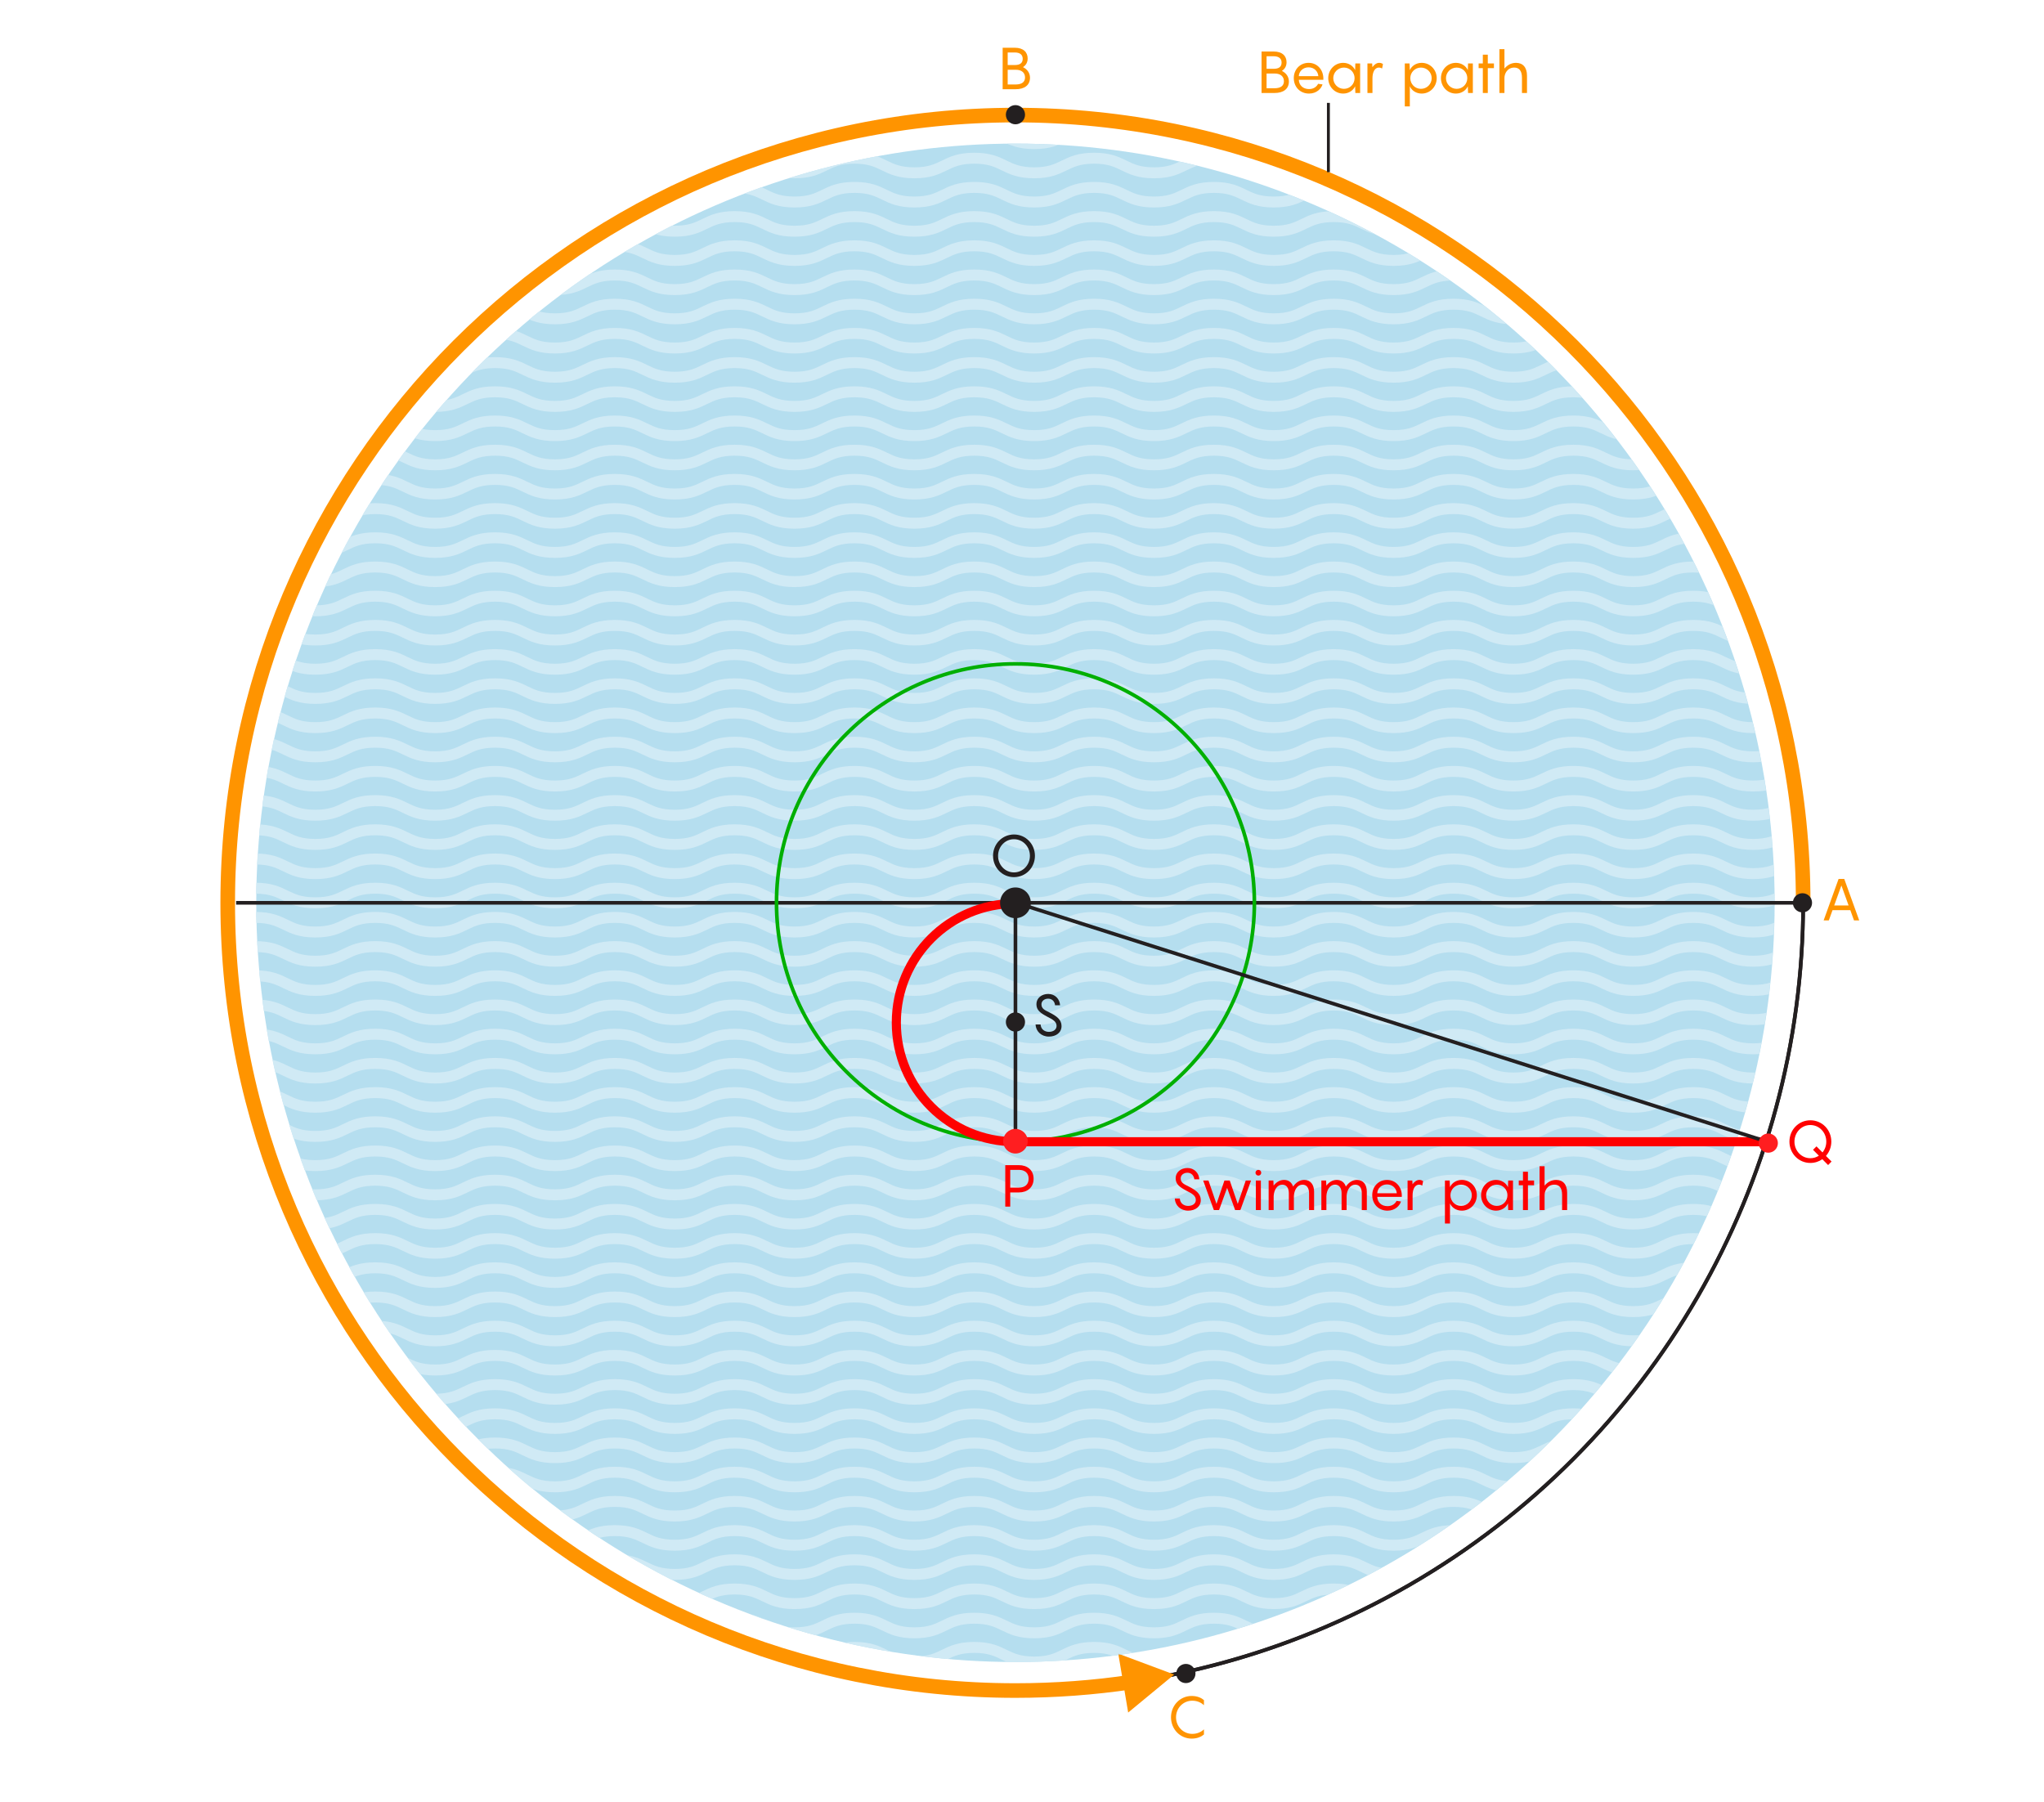 <?xml version="1.0" encoding="utf-8"?>
<!-- Generator: Adobe Illustrator 25.3.1, SVG Export Plug-In . SVG Version: 6.00 Build 0)  -->
<svg version="1.1" xmlns="http://www.w3.org/2000/svg" xmlns:xlink="http://www.w3.org/1999/xlink" x="0px" y="0px" width="560px"
	 height="493.687px" viewBox="0 0 560 493.687" style="enable-background:new 0 0 560 493.687;" xml:space="preserve">
<style type="text/css">
	.st0{fill:#FFFFFF;}
	.st1{fill:#5D5D5D;}
	.st2{fill:#999999;}
	.st3{fill:#666666;}
	.st4{fill:#363636;}
	.st5{fill:none;stroke:#666666;stroke-width:0.5;stroke-miterlimit:10;}
	.st6{fill:none;stroke:#999999;stroke-width:0.75;stroke-miterlimit:10;}
	.st7{fill:none;stroke:#5D5D5D;stroke-miterlimit:10;}
	.st8{fill:none;stroke:#999999;stroke-width:1.5;stroke-miterlimit:10;}
	.st9{fill:#E7FF00;stroke:#999999;stroke-width:1.5;stroke-miterlimit:10;}
	.st10{fill:none;}
	.st11{fill:#9A9A9A;}
	.st12{fill:#1A1A1A;}
	.st13{fill:#CCCCCC;}
	.st14{fill:none;stroke:#231F20;stroke-miterlimit:10;}
	.st15{opacity:0.59;}
	.st16{fill:#82C7E4;}
	.st17{clip-path:url(#SVGID_2_);}
	.st18{fill:none;stroke:#B0DBEE;stroke-width:3;stroke-miterlimit:10;}
	.st19{fill:#231F20;}
	.st20{fill:#FF9400;}
	.st21{fill:#FF0000;}
	.st22{fill:#0086FF;}
	.st23{clip-path:url(#SVGID_4_);}
	.st24{fill:none;stroke:#00AF00;stroke-miterlimit:10;}
	.st25{fill:none;stroke:#FF0000;stroke-width:3;stroke-miterlimit:10;}
	.st26{fill:#FF1E20;}
	.st27{fill:#0000FF;}
	.st28{fill:none;stroke:#0000FF;stroke-miterlimit:10;stroke-dasharray:3,3;}
	.st29{fill:none;stroke:#FF9400;stroke-width:4;stroke-miterlimit:10;}
	.st30{fill:#00AF00;}
	.st31{fill:none;stroke:#231F20;stroke-width:0.8;stroke-miterlimit:10;}
	.st32{clip-path:url(#SVGID_6_);}
	.st33{fill:none;stroke:#FF0000;stroke-width:2.5;stroke-miterlimit:10;}
	.st34{clip-path:url(#SVGID_8_);}
	.st35{fill:none;stroke:#FF0000;stroke-width:1.3;stroke-miterlimit:10;}
	.st36{fill:none;stroke:#FF0000;stroke-width:1.3;stroke-miterlimit:10;stroke-dasharray:3.041,3.041;}
	.st37{fill:none;stroke:#0086FF;stroke-miterlimit:10;}
	.st38{fill:none;stroke:#FF0000;stroke-width:2;stroke-miterlimit:10;}
	.st39{fill:none;stroke:#FF0000;stroke-width:1.3;stroke-miterlimit:10;stroke-dasharray:3,3;}
</style>
<g id="STYLES_and_NOTES">
</g>
<g id="Infog">
	<circle class="st14" cx="278.205" cy="247.344" r="215.816"/>
	<circle class="st14" cx="278.205" cy="247.344" r="215.816"/>
	<g>
		<g>
			<path class="st29" d="M310.11,460.818c-10.411,1.543-21.065,2.342-31.905,2.342
				c-119.192,0-215.816-96.624-215.816-215.816S159.013,31.528,278.205,31.528
				s215.816,96.624,215.816,215.816"/>
			<g>
				<polygon class="st20" points="306.378,453.058 321.699,458.775 309.088,469.187 				"/>
			</g>
		</g>
	</g>
	<g class="st15">
		<circle class="st16" cx="278.205" cy="247.344" r="208"/>
		<g>
			<defs>
				<circle id="SVGID_5_" cx="278.156" cy="247.344" r="208"/>
			</defs>
			<clipPath id="SVGID_2_">
				<use xlink:href="#SVGID_5_"  style="overflow:visible;"/>
			</clipPath>
			<g class="st17">
				<g>
					<path class="st18" d="M37.156,3.344c8.205,0,8.205,4,16.41,4c8.207,0,8.207-4,16.413-4
						c8.205,0,8.205,4,16.41,4c8.206,0,8.206-4,16.412-4c8.206,0,8.206,4,16.412,4
						c8.205,0,8.205-4,16.411-4c8.206,0,8.206,4,16.412,4c8.207,0,8.207-4,16.414-4
						c8.206,0,8.206,4,16.413,4c8.206,0,8.206-4,16.412-4c8.206,0,8.206,4,16.412,4
						c8.206,0,8.206-4,16.413-4c8.207,0,8.207,4,16.413,4c8.208,0,8.208-4,16.415-4c8.207,0,8.207,4,16.413,4
						c8.207,0,8.207-4,16.413-4c8.205,0,8.205,4,16.411,4c8.206,0,8.206-4,16.411-4c8.207,0,8.207,4,16.413,4
						c8.208,0,8.208-4,16.416-4c8.206,0,8.206,4,16.413,4c8.207,0,8.207-4,16.414-4
						c8.207,0,8.207,4,16.415,4c8.208,0,8.208-4,16.417-4c8.206,0,8.206,4,16.412,4c8.209,0,8.209-4,16.418-4
						c8.209,0,8.209,4,16.419,4c8.211,0,8.211-4,16.421-4s8.211,4,16.421,4"/>
				</g>
				<g>
					<path class="st18" d="M37.156,11.344c8.205,0,8.205,4,16.41,4c8.207,0,8.207-4,16.413-4
						c8.205,0,8.205,4,16.41,4c8.206,0,8.206-4,16.412-4c8.206,0,8.206,4,16.412,4
						c8.205,0,8.205-4,16.411-4c8.206,0,8.206,4,16.412,4c8.207,0,8.207-4,16.414-4
						c8.206,0,8.206,4,16.413,4c8.206,0,8.206-4,16.412-4c8.206,0,8.206,4,16.412,4
						c8.206,0,8.206-4,16.413-4c8.207,0,8.207,4,16.413,4c8.208,0,8.208-4,16.415-4c8.207,0,8.207,4,16.413,4
						c8.207,0,8.207-4,16.413-4c8.205,0,8.205,4,16.411,4c8.206,0,8.206-4,16.411-4c8.207,0,8.207,4,16.413,4
						c8.208,0,8.208-4,16.416-4c8.206,0,8.206,4,16.413,4c8.207,0,8.207-4,16.414-4
						c8.207,0,8.207,4,16.415,4c8.208,0,8.208-4,16.417-4c8.206,0,8.206,4,16.412,4c8.209,0,8.209-4,16.418-4
						c8.209,0,8.209,4,16.419,4c8.211,0,8.211-4,16.421-4s8.211,4,16.421,4"/>
				</g>
				<g>
					<path class="st18" d="M37.156,19.344c8.205,0,8.205,4,16.41,4c8.207,0,8.207-4,16.413-4
						c8.205,0,8.205,4,16.41,4c8.206,0,8.206-4,16.412-4c8.206,0,8.206,4,16.412,4
						c8.205,0,8.205-4,16.411-4c8.206,0,8.206,4,16.412,4c8.207,0,8.207-4,16.414-4
						c8.206,0,8.206,4,16.413,4c8.206,0,8.206-4,16.412-4c8.206,0,8.206,4,16.412,4
						c8.206,0,8.206-4,16.413-4c8.207,0,8.207,4,16.413,4c8.208,0,8.208-4,16.415-4c8.207,0,8.207,4,16.413,4
						c8.207,0,8.207-4,16.413-4c8.205,0,8.205,4,16.411,4c8.206,0,8.206-4,16.411-4c8.207,0,8.207,4,16.413,4
						c8.208,0,8.208-4,16.416-4c8.206,0,8.206,4,16.413,4c8.207,0,8.207-4,16.414-4
						c8.207,0,8.207,4,16.415,4c8.208,0,8.208-4,16.417-4c8.206,0,8.206,4,16.412,4c8.209,0,8.209-4,16.418-4
						c8.209,0,8.209,4,16.419,4c8.211,0,8.211-4,16.421-4s8.211,4,16.421,4"/>
				</g>
				<g>
					<path class="st18" d="M37.156,27.344c8.205,0,8.205,4,16.41,4c8.207,0,8.207-4,16.413-4
						c8.205,0,8.205,4,16.41,4c8.206,0,8.206-4,16.412-4c8.206,0,8.206,4,16.412,4
						c8.205,0,8.205-4,16.411-4c8.206,0,8.206,4,16.412,4c8.207,0,8.207-4,16.414-4
						c8.206,0,8.206,4,16.413,4c8.206,0,8.206-4,16.412-4c8.206,0,8.206,4,16.412,4
						c8.206,0,8.206-4,16.413-4c8.207,0,8.207,4,16.413,4c8.208,0,8.208-4,16.415-4c8.207,0,8.207,4,16.413,4
						c8.207,0,8.207-4,16.413-4c8.205,0,8.205,4,16.411,4c8.206,0,8.206-4,16.411-4c8.207,0,8.207,4,16.413,4
						c8.208,0,8.208-4,16.416-4c8.206,0,8.206,4,16.413,4c8.207,0,8.207-4,16.414-4
						c8.207,0,8.207,4,16.415,4c8.208,0,8.208-4,16.417-4c8.206,0,8.206,4,16.412,4c8.209,0,8.209-4,16.418-4
						c8.209,0,8.209,4,16.419,4c8.211,0,8.211-4,16.421-4s8.211,4,16.421,4"/>
				</g>
				<g>
					<path class="st18" d="M37.156,35.344c8.205,0,8.205,4,16.41,4c8.207,0,8.207-4,16.413-4
						c8.205,0,8.205,4,16.41,4c8.206,0,8.206-4,16.412-4c8.206,0,8.206,4,16.412,4
						c8.205,0,8.205-4,16.411-4c8.206,0,8.206,4,16.412,4c8.207,0,8.207-4,16.414-4
						c8.206,0,8.206,4,16.413,4c8.206,0,8.206-4,16.412-4c8.206,0,8.206,4,16.412,4
						c8.206,0,8.206-4,16.413-4c8.207,0,8.207,4,16.413,4c8.208,0,8.208-4,16.415-4c8.207,0,8.207,4,16.413,4
						c8.207,0,8.207-4,16.413-4c8.205,0,8.205,4,16.411,4c8.206,0,8.206-4,16.411-4c8.207,0,8.207,4,16.413,4
						c8.208,0,8.208-4,16.416-4c8.206,0,8.206,4,16.413,4c8.207,0,8.207-4,16.414-4
						c8.207,0,8.207,4,16.415,4c8.208,0,8.208-4,16.417-4c8.206,0,8.206,4,16.412,4c8.209,0,8.209-4,16.418-4
						c8.209,0,8.209,4,16.419,4c8.211,0,8.211-4,16.421-4s8.211,4,16.421,4"/>
				</g>
				<g>
					<path class="st18" d="M37.156,43.344c8.205,0,8.205,4,16.41,4c8.207,0,8.207-4,16.413-4
						c8.205,0,8.205,4,16.41,4c8.206,0,8.206-4,16.412-4c8.206,0,8.206,4,16.412,4
						c8.205,0,8.205-4,16.411-4c8.206,0,8.206,4,16.412,4c8.207,0,8.207-4,16.414-4
						c8.206,0,8.206,4,16.413,4c8.206,0,8.206-4,16.412-4c8.206,0,8.206,4,16.412,4
						c8.206,0,8.206-4,16.413-4c8.207,0,8.207,4,16.413,4c8.208,0,8.208-4,16.415-4c8.207,0,8.207,4,16.413,4
						c8.207,0,8.207-4,16.413-4c8.205,0,8.205,4,16.411,4c8.206,0,8.206-4,16.411-4c8.207,0,8.207,4,16.413,4
						c8.208,0,8.208-4,16.416-4c8.206,0,8.206,4,16.413,4c8.207,0,8.207-4,16.414-4
						c8.207,0,8.207,4,16.415,4c8.208,0,8.208-4,16.417-4c8.206,0,8.206,4,16.412,4c8.209,0,8.209-4,16.418-4
						c8.209,0,8.209,4,16.419,4c8.211,0,8.211-4,16.421-4s8.211,4,16.421,4"/>
				</g>
				<g>
					<path class="st18" d="M37.156,51.344c8.205,0,8.205,4,16.41,4c8.207,0,8.207-4,16.413-4
						c8.205,0,8.205,4,16.41,4c8.206,0,8.206-4,16.412-4c8.206,0,8.206,4,16.412,4
						c8.205,0,8.205-4,16.411-4c8.206,0,8.206,4,16.412,4c8.207,0,8.207-4,16.414-4
						c8.206,0,8.206,4,16.413,4c8.206,0,8.206-4,16.412-4c8.206,0,8.206,4,16.412,4
						c8.206,0,8.206-4,16.413-4c8.207,0,8.207,4,16.413,4c8.208,0,8.208-4,16.415-4c8.207,0,8.207,4,16.413,4
						c8.207,0,8.207-4,16.413-4c8.205,0,8.205,4,16.411,4c8.206,0,8.206-4,16.411-4c8.207,0,8.207,4,16.413,4
						c8.208,0,8.208-4,16.416-4c8.206,0,8.206,4,16.413,4c8.207,0,8.207-4,16.414-4
						c8.207,0,8.207,4,16.415,4c8.208,0,8.208-4,16.417-4c8.206,0,8.206,4,16.412,4c8.209,0,8.209-4,16.418-4
						c8.209,0,8.209,4,16.419,4c8.211,0,8.211-4,16.421-4s8.211,4,16.421,4"/>
				</g>
				<g>
					<path class="st18" d="M37.156,59.344c8.205,0,8.205,4,16.41,4c8.207,0,8.207-4,16.413-4
						c8.205,0,8.205,4,16.41,4c8.206,0,8.206-4,16.412-4c8.206,0,8.206,4,16.412,4
						c8.205,0,8.205-4,16.411-4c8.206,0,8.206,4,16.412,4c8.207,0,8.207-4,16.414-4
						c8.206,0,8.206,4,16.413,4c8.206,0,8.206-4,16.412-4c8.206,0,8.206,4,16.412,4
						c8.206,0,8.206-4,16.413-4c8.207,0,8.207,4,16.413,4c8.208,0,8.208-4,16.415-4c8.207,0,8.207,4,16.413,4
						c8.207,0,8.207-4,16.413-4c8.205,0,8.205,4,16.411,4c8.206,0,8.206-4,16.411-4c8.207,0,8.207,4,16.413,4
						c8.208,0,8.208-4,16.416-4c8.206,0,8.206,4,16.413,4c8.207,0,8.207-4,16.414-4
						c8.207,0,8.207,4,16.415,4c8.208,0,8.208-4,16.417-4c8.206,0,8.206,4,16.412,4c8.209,0,8.209-4,16.418-4
						c8.209,0,8.209,4,16.419,4c8.211,0,8.211-4,16.421-4s8.211,4,16.421,4"/>
				</g>
				<g>
					<path class="st18" d="M37.156,67.344c8.205,0,8.205,4,16.41,4c8.207,0,8.207-4,16.413-4
						c8.205,0,8.205,4,16.41,4c8.206,0,8.206-4,16.412-4c8.206,0,8.206,4,16.412,4
						c8.205,0,8.205-4,16.411-4c8.206,0,8.206,4,16.412,4c8.207,0,8.207-4,16.414-4
						c8.206,0,8.206,4,16.413,4c8.206,0,8.206-4,16.412-4c8.206,0,8.206,4,16.412,4
						c8.206,0,8.206-4,16.413-4c8.207,0,8.207,4,16.413,4c8.208,0,8.208-4,16.415-4c8.207,0,8.207,4,16.413,4
						c8.207,0,8.207-4,16.413-4c8.205,0,8.205,4,16.411,4c8.206,0,8.206-4,16.411-4c8.207,0,8.207,4,16.413,4
						c8.208,0,8.208-4,16.416-4c8.206,0,8.206,4,16.413,4c8.207,0,8.207-4,16.414-4
						c8.207,0,8.207,4,16.415,4c8.208,0,8.208-4,16.417-4c8.206,0,8.206,4,16.412,4c8.209,0,8.209-4,16.418-4
						c8.209,0,8.209,4,16.419,4c8.211,0,8.211-4,16.421-4s8.211,4,16.421,4"/>
				</g>
				<g>
					<path class="st18" d="M37.156,75.344c8.205,0,8.205,4,16.41,4c8.207,0,8.207-4,16.413-4
						c8.205,0,8.205,4,16.41,4c8.206,0,8.206-4,16.412-4c8.206,0,8.206,4,16.412,4
						c8.205,0,8.205-4,16.411-4c8.206,0,8.206,4,16.412,4c8.207,0,8.207-4,16.414-4
						c8.206,0,8.206,4,16.413,4c8.206,0,8.206-4,16.412-4c8.206,0,8.206,4,16.412,4
						c8.206,0,8.206-4,16.413-4c8.207,0,8.207,4,16.413,4c8.208,0,8.208-4,16.415-4c8.207,0,8.207,4,16.413,4
						c8.207,0,8.207-4,16.413-4c8.205,0,8.205,4,16.411,4c8.206,0,8.206-4,16.411-4c8.207,0,8.207,4,16.413,4
						c8.208,0,8.208-4,16.416-4c8.206,0,8.206,4,16.413,4c8.207,0,8.207-4,16.414-4
						c8.207,0,8.207,4,16.415,4c8.208,0,8.208-4,16.417-4c8.206,0,8.206,4,16.412,4c8.209,0,8.209-4,16.418-4
						c8.209,0,8.209,4,16.419,4c8.211,0,8.211-4,16.421-4s8.211,4,16.421,4"/>
				</g>
				<g>
					<path class="st18" d="M37.156,83.344c8.205,0,8.205,4,16.41,4c8.207,0,8.207-4,16.413-4
						c8.205,0,8.205,4,16.41,4c8.206,0,8.206-4,16.412-4c8.206,0,8.206,4,16.412,4
						c8.205,0,8.205-4,16.411-4c8.206,0,8.206,4,16.412,4c8.207,0,8.207-4,16.414-4
						c8.206,0,8.206,4,16.413,4c8.206,0,8.206-4,16.412-4c8.206,0,8.206,4,16.412,4
						c8.206,0,8.206-4,16.413-4c8.207,0,8.207,4,16.413,4c8.208,0,8.208-4,16.415-4c8.207,0,8.207,4,16.413,4
						c8.207,0,8.207-4,16.413-4c8.205,0,8.205,4,16.411,4c8.206,0,8.206-4,16.411-4c8.207,0,8.207,4,16.413,4
						c8.208,0,8.208-4,16.416-4c8.206,0,8.206,4,16.413,4c8.207,0,8.207-4,16.414-4
						c8.207,0,8.207,4,16.415,4c8.208,0,8.208-4,16.417-4c8.206,0,8.206,4,16.412,4c8.209,0,8.209-4,16.418-4
						c8.209,0,8.209,4,16.419,4c8.211,0,8.211-4,16.421-4s8.211,4,16.421,4"/>
				</g>
				<g>
					<path class="st18" d="M37.156,91.344c8.205,0,8.205,4,16.41,4c8.207,0,8.207-4,16.413-4
						c8.205,0,8.205,4,16.41,4c8.206,0,8.206-4,16.412-4c8.206,0,8.206,4,16.412,4
						c8.205,0,8.205-4,16.411-4c8.206,0,8.206,4,16.412,4c8.207,0,8.207-4,16.414-4
						c8.206,0,8.206,4,16.413,4c8.206,0,8.206-4,16.412-4c8.206,0,8.206,4,16.412,4
						c8.206,0,8.206-4,16.413-4c8.207,0,8.207,4,16.413,4c8.208,0,8.208-4,16.415-4c8.207,0,8.207,4,16.413,4
						c8.207,0,8.207-4,16.413-4c8.205,0,8.205,4,16.411,4c8.206,0,8.206-4,16.411-4c8.207,0,8.207,4,16.413,4
						c8.208,0,8.208-4,16.416-4c8.206,0,8.206,4,16.413,4c8.207,0,8.207-4,16.414-4
						c8.207,0,8.207,4,16.415,4c8.208,0,8.208-4,16.417-4c8.206,0,8.206,4,16.412,4c8.209,0,8.209-4,16.418-4
						c8.209,0,8.209,4,16.419,4c8.211,0,8.211-4,16.421-4s8.211,4,16.421,4"/>
				</g>
				<g>
					<path class="st18" d="M37.156,99.344c8.205,0,8.205,4,16.41,4c8.207,0,8.207-4,16.413-4
						c8.205,0,8.205,4,16.41,4c8.206,0,8.206-4,16.412-4c8.206,0,8.206,4,16.412,4
						c8.205,0,8.205-4,16.411-4c8.206,0,8.206,4,16.412,4c8.207,0,8.207-4,16.414-4
						c8.206,0,8.206,4,16.413,4c8.206,0,8.206-4,16.412-4c8.206,0,8.206,4,16.412,4
						c8.206,0,8.206-4,16.413-4c8.207,0,8.207,4,16.413,4c8.208,0,8.208-4,16.415-4c8.207,0,8.207,4,16.413,4
						c8.207,0,8.207-4,16.413-4c8.205,0,8.205,4,16.411,4c8.206,0,8.206-4,16.411-4c8.207,0,8.207,4,16.413,4
						c8.208,0,8.208-4,16.416-4c8.206,0,8.206,4,16.413,4c8.207,0,8.207-4,16.414-4
						c8.207,0,8.207,4,16.415,4c8.208,0,8.208-4,16.417-4c8.206,0,8.206,4,16.412,4c8.209,0,8.209-4,16.418-4
						c8.209,0,8.209,4,16.419,4c8.211,0,8.211-4,16.421-4s8.211,4,16.421,4"/>
				</g>
				<g>
					<path class="st18" d="M37.156,107.344c8.205,0,8.205,4,16.41,4c8.207,0,8.207-4,16.413-4
						c8.205,0,8.205,4,16.41,4c8.206,0,8.206-4,16.412-4c8.206,0,8.206,4,16.412,4
						c8.205,0,8.205-4,16.411-4c8.206,0,8.206,4,16.412,4c8.207,0,8.207-4,16.414-4
						c8.206,0,8.206,4,16.413,4c8.206,0,8.206-4,16.412-4c8.206,0,8.206,4,16.412,4
						c8.206,0,8.206-4,16.413-4c8.207,0,8.207,4,16.413,4c8.208,0,8.208-4,16.415-4c8.207,0,8.207,4,16.413,4
						c8.207,0,8.207-4,16.413-4c8.205,0,8.205,4,16.411,4c8.206,0,8.206-4,16.411-4c8.207,0,8.207,4,16.413,4
						c8.208,0,8.208-4,16.416-4c8.206,0,8.206,4,16.413,4c8.207,0,8.207-4,16.414-4
						c8.207,0,8.207,4,16.415,4c8.208,0,8.208-4,16.417-4c8.206,0,8.206,4,16.412,4c8.209,0,8.209-4,16.418-4
						c8.209,0,8.209,4,16.419,4c8.211,0,8.211-4,16.421-4s8.211,4,16.421,4"/>
				</g>
				<g>
					<path class="st18" d="M37.156,115.344c8.205,0,8.205,4,16.41,4c8.207,0,8.207-4,16.413-4
						c8.205,0,8.205,4,16.41,4c8.206,0,8.206-4,16.412-4c8.206,0,8.206,4,16.412,4
						c8.205,0,8.205-4,16.411-4c8.206,0,8.206,4,16.412,4c8.207,0,8.207-4,16.414-4
						c8.206,0,8.206,4,16.413,4c8.206,0,8.206-4,16.412-4c8.206,0,8.206,4,16.412,4
						c8.206,0,8.206-4,16.413-4c8.207,0,8.207,4,16.413,4c8.208,0,8.208-4,16.415-4c8.207,0,8.207,4,16.413,4
						c8.207,0,8.207-4,16.413-4c8.205,0,8.205,4,16.411,4c8.206,0,8.206-4,16.411-4c8.207,0,8.207,4,16.413,4
						c8.208,0,8.208-4,16.416-4c8.206,0,8.206,4,16.413,4c8.207,0,8.207-4,16.414-4
						c8.207,0,8.207,4,16.415,4c8.208,0,8.208-4,16.417-4c8.206,0,8.206,4,16.412,4c8.209,0,8.209-4,16.418-4
						c8.209,0,8.209,4,16.419,4c8.211,0,8.211-4,16.421-4s8.211,4,16.421,4"/>
				</g>
				<g>
					<path class="st18" d="M37.156,123.344c8.205,0,8.205,4,16.41,4c8.207,0,8.207-4,16.413-4
						c8.205,0,8.205,4,16.41,4c8.206,0,8.206-4,16.412-4c8.206,0,8.206,4,16.412,4
						c8.205,0,8.205-4,16.411-4c8.206,0,8.206,4,16.412,4c8.207,0,8.207-4,16.414-4
						c8.206,0,8.206,4,16.413,4c8.206,0,8.206-4,16.412-4c8.206,0,8.206,4,16.412,4
						c8.206,0,8.206-4,16.413-4c8.207,0,8.207,4,16.413,4c8.208,0,8.208-4,16.415-4c8.207,0,8.207,4,16.413,4
						c8.207,0,8.207-4,16.413-4c8.205,0,8.205,4,16.411,4c8.206,0,8.206-4,16.411-4c8.207,0,8.207,4,16.413,4
						c8.208,0,8.208-4,16.416-4c8.206,0,8.206,4,16.413,4c8.207,0,8.207-4,16.414-4
						c8.207,0,8.207,4,16.415,4c8.208,0,8.208-4,16.417-4c8.206,0,8.206,4,16.412,4c8.209,0,8.209-4,16.418-4
						c8.209,0,8.209,4,16.419,4c8.211,0,8.211-4,16.421-4s8.211,4,16.421,4"/>
				</g>
				<g>
					<path class="st18" d="M37.156,131.344c8.205,0,8.205,4,16.41,4c8.207,0,8.207-4,16.413-4
						c8.205,0,8.205,4,16.41,4c8.206,0,8.206-4,16.412-4c8.206,0,8.206,4,16.412,4
						c8.205,0,8.205-4,16.411-4c8.206,0,8.206,4,16.412,4c8.207,0,8.207-4,16.414-4
						c8.206,0,8.206,4,16.413,4c8.206,0,8.206-4,16.412-4c8.206,0,8.206,4,16.412,4
						c8.206,0,8.206-4,16.413-4c8.207,0,8.207,4,16.413,4c8.208,0,8.208-4,16.415-4c8.207,0,8.207,4,16.413,4
						c8.207,0,8.207-4,16.413-4c8.205,0,8.205,4,16.411,4c8.206,0,8.206-4,16.411-4c8.207,0,8.207,4,16.413,4
						c8.208,0,8.208-4,16.416-4c8.206,0,8.206,4,16.413,4c8.207,0,8.207-4,16.414-4
						c8.207,0,8.207,4,16.415,4c8.208,0,8.208-4,16.417-4c8.206,0,8.206,4,16.412,4c8.209,0,8.209-4,16.418-4
						c8.209,0,8.209,4,16.419,4c8.211,0,8.211-4,16.421-4s8.211,4,16.421,4"/>
				</g>
				<g>
					<path class="st18" d="M37.156,139.344c8.205,0,8.205,4,16.41,4c8.207,0,8.207-4,16.413-4
						c8.205,0,8.205,4,16.41,4c8.206,0,8.206-4,16.412-4c8.206,0,8.206,4,16.412,4
						c8.205,0,8.205-4,16.411-4c8.206,0,8.206,4,16.412,4c8.207,0,8.207-4,16.414-4
						c8.206,0,8.206,4,16.413,4c8.206,0,8.206-4,16.412-4c8.206,0,8.206,4,16.412,4
						c8.206,0,8.206-4,16.413-4c8.207,0,8.207,4,16.413,4c8.208,0,8.208-4,16.415-4c8.207,0,8.207,4,16.413,4
						c8.207,0,8.207-4,16.413-4c8.205,0,8.205,4,16.411,4c8.206,0,8.206-4,16.411-4c8.207,0,8.207,4,16.413,4
						c8.208,0,8.208-4,16.416-4c8.206,0,8.206,4,16.413,4c8.207,0,8.207-4,16.414-4
						c8.207,0,8.207,4,16.415,4c8.208,0,8.208-4,16.417-4c8.206,0,8.206,4,16.412,4c8.209,0,8.209-4,16.418-4
						c8.209,0,8.209,4,16.419,4c8.211,0,8.211-4,16.421-4s8.211,4,16.421,4"/>
				</g>
				<g>
					<path class="st18" d="M37.156,147.344c8.205,0,8.205,4,16.41,4c8.207,0,8.207-4,16.413-4
						c8.205,0,8.205,4,16.41,4c8.206,0,8.206-4,16.412-4c8.206,0,8.206,4,16.412,4
						c8.205,0,8.205-4,16.411-4c8.206,0,8.206,4,16.412,4c8.207,0,8.207-4,16.414-4
						c8.206,0,8.206,4,16.413,4c8.206,0,8.206-4,16.412-4c8.206,0,8.206,4,16.412,4
						c8.206,0,8.206-4,16.413-4c8.207,0,8.207,4,16.413,4c8.208,0,8.208-4,16.415-4c8.207,0,8.207,4,16.413,4
						c8.207,0,8.207-4,16.413-4c8.205,0,8.205,4,16.411,4c8.206,0,8.206-4,16.411-4c8.207,0,8.207,4,16.413,4
						c8.208,0,8.208-4,16.416-4c8.206,0,8.206,4,16.413,4c8.207,0,8.207-4,16.414-4
						c8.207,0,8.207,4,16.415,4c8.208,0,8.208-4,16.417-4c8.206,0,8.206,4,16.412,4c8.209,0,8.209-4,16.418-4
						c8.209,0,8.209,4,16.419,4c8.211,0,8.211-4,16.421-4s8.211,4,16.421,4"/>
				</g>
				<g>
					<path class="st18" d="M37.156,155.344c8.205,0,8.205,4,16.41,4c8.207,0,8.207-4,16.413-4
						c8.205,0,8.205,4,16.41,4c8.206,0,8.206-4,16.412-4c8.206,0,8.206,4,16.412,4
						c8.205,0,8.205-4,16.411-4c8.206,0,8.206,4,16.412,4c8.207,0,8.207-4,16.414-4
						c8.206,0,8.206,4,16.413,4c8.206,0,8.206-4,16.412-4c8.206,0,8.206,4,16.412,4
						c8.206,0,8.206-4,16.413-4c8.207,0,8.207,4,16.413,4c8.208,0,8.208-4,16.415-4c8.207,0,8.207,4,16.413,4
						c8.207,0,8.207-4,16.413-4c8.205,0,8.205,4,16.411,4c8.206,0,8.206-4,16.411-4c8.207,0,8.207,4,16.413,4
						c8.208,0,8.208-4,16.416-4c8.206,0,8.206,4,16.413,4c8.207,0,8.207-4,16.414-4
						c8.207,0,8.207,4,16.415,4c8.208,0,8.208-4,16.417-4c8.206,0,8.206,4,16.412,4c8.209,0,8.209-4,16.418-4
						c8.209,0,8.209,4,16.419,4c8.211,0,8.211-4,16.421-4s8.211,4,16.421,4"/>
				</g>
				<g>
					<path class="st18" d="M37.156,163.344c8.205,0,8.205,4,16.41,4c8.207,0,8.207-4,16.413-4
						c8.205,0,8.205,4,16.41,4c8.206,0,8.206-4,16.412-4c8.206,0,8.206,4,16.412,4
						c8.205,0,8.205-4,16.411-4c8.206,0,8.206,4,16.412,4c8.207,0,8.207-4,16.414-4
						c8.206,0,8.206,4,16.413,4c8.206,0,8.206-4,16.412-4c8.206,0,8.206,4,16.412,4
						c8.206,0,8.206-4,16.413-4c8.207,0,8.207,4,16.413,4c8.208,0,8.208-4,16.415-4c8.207,0,8.207,4,16.413,4
						c8.207,0,8.207-4,16.413-4c8.205,0,8.205,4,16.411,4c8.206,0,8.206-4,16.411-4c8.207,0,8.207,4,16.413,4
						c8.208,0,8.208-4,16.416-4c8.206,0,8.206,4,16.413,4c8.207,0,8.207-4,16.414-4
						c8.207,0,8.207,4,16.415,4c8.208,0,8.208-4,16.417-4c8.206,0,8.206,4,16.412,4c8.209,0,8.209-4,16.418-4
						c8.209,0,8.209,4,16.419,4c8.211,0,8.211-4,16.421-4s8.211,4,16.421,4"/>
				</g>
				<g>
					<path class="st18" d="M37.156,171.344c8.205,0,8.205,4,16.41,4c8.207,0,8.207-4,16.413-4
						c8.205,0,8.205,4,16.41,4c8.206,0,8.206-4,16.412-4c8.206,0,8.206,4,16.412,4
						c8.205,0,8.205-4,16.411-4c8.206,0,8.206,4,16.412,4c8.207,0,8.207-4,16.414-4
						c8.206,0,8.206,4,16.413,4c8.206,0,8.206-4,16.412-4c8.206,0,8.206,4,16.412,4
						c8.206,0,8.206-4,16.413-4c8.207,0,8.207,4,16.413,4c8.208,0,8.208-4,16.415-4c8.207,0,8.207,4,16.413,4
						c8.207,0,8.207-4,16.413-4c8.205,0,8.205,4,16.411,4c8.206,0,8.206-4,16.411-4c8.207,0,8.207,4,16.413,4
						c8.208,0,8.208-4,16.416-4c8.206,0,8.206,4,16.413,4c8.207,0,8.207-4,16.414-4
						c8.207,0,8.207,4,16.415,4c8.208,0,8.208-4,16.417-4c8.206,0,8.206,4,16.412,4c8.209,0,8.209-4,16.418-4
						c8.209,0,8.209,4,16.419,4c8.211,0,8.211-4,16.421-4s8.211,4,16.421,4"/>
				</g>
				<g>
					<path class="st18" d="M37.156,179.344c8.205,0,8.205,4,16.41,4c8.207,0,8.207-4,16.413-4
						c8.205,0,8.205,4,16.41,4c8.206,0,8.206-4,16.412-4c8.206,0,8.206,4,16.412,4
						c8.205,0,8.205-4,16.411-4c8.206,0,8.206,4,16.412,4c8.207,0,8.207-4,16.414-4
						c8.206,0,8.206,4,16.413,4c8.206,0,8.206-4,16.412-4c8.206,0,8.206,4,16.412,4
						c8.206,0,8.206-4,16.413-4c8.207,0,8.207,4,16.413,4c8.208,0,8.208-4,16.415-4c8.207,0,8.207,4,16.413,4
						c8.207,0,8.207-4,16.413-4c8.205,0,8.205,4,16.411,4c8.206,0,8.206-4,16.411-4c8.207,0,8.207,4,16.413,4
						c8.208,0,8.208-4,16.416-4c8.206,0,8.206,4,16.413,4c8.207,0,8.207-4,16.414-4
						c8.207,0,8.207,4,16.415,4c8.208,0,8.208-4,16.417-4c8.206,0,8.206,4,16.412,4c8.209,0,8.209-4,16.418-4
						c8.209,0,8.209,4,16.419,4c8.211,0,8.211-4,16.421-4s8.211,4,16.421,4"/>
				</g>
				<g>
					<path class="st18" d="M37.156,187.344c8.205,0,8.205,4,16.41,4c8.207,0,8.207-4,16.413-4
						c8.205,0,8.205,4,16.41,4c8.206,0,8.206-4,16.412-4c8.206,0,8.206,4,16.412,4
						c8.205,0,8.205-4,16.411-4c8.206,0,8.206,4,16.412,4c8.207,0,8.207-4,16.414-4
						c8.206,0,8.206,4,16.413,4c8.206,0,8.206-4,16.412-4c8.206,0,8.206,4,16.412,4
						c8.206,0,8.206-4,16.413-4c8.207,0,8.207,4,16.413,4c8.208,0,8.208-4,16.415-4c8.207,0,8.207,4,16.413,4
						c8.207,0,8.207-4,16.413-4c8.205,0,8.205,4,16.411,4c8.206,0,8.206-4,16.411-4c8.207,0,8.207,4,16.413,4
						c8.208,0,8.208-4,16.416-4c8.206,0,8.206,4,16.413,4c8.207,0,8.207-4,16.414-4
						c8.207,0,8.207,4,16.415,4c8.208,0,8.208-4,16.417-4c8.206,0,8.206,4,16.412,4c8.209,0,8.209-4,16.418-4
						c8.209,0,8.209,4,16.419,4c8.211,0,8.211-4,16.421-4s8.211,4,16.421,4"/>
				</g>
				<g>
					<path class="st18" d="M37.156,195.344c8.205,0,8.205,4,16.41,4c8.207,0,8.207-4,16.413-4
						c8.205,0,8.205,4,16.41,4c8.206,0,8.206-4,16.412-4c8.206,0,8.206,4,16.412,4
						c8.205,0,8.205-4,16.411-4c8.206,0,8.206,4,16.412,4c8.207,0,8.207-4,16.414-4
						c8.206,0,8.206,4,16.413,4c8.206,0,8.206-4,16.412-4c8.206,0,8.206,4,16.412,4
						c8.206,0,8.206-4,16.413-4c8.207,0,8.207,4,16.413,4c8.208,0,8.208-4,16.415-4c8.207,0,8.207,4,16.413,4
						c8.207,0,8.207-4,16.413-4c8.205,0,8.205,4,16.411,4c8.206,0,8.206-4,16.411-4c8.207,0,8.207,4,16.413,4
						c8.208,0,8.208-4,16.416-4c8.206,0,8.206,4,16.413,4c8.207,0,8.207-4,16.414-4
						c8.207,0,8.207,4,16.415,4c8.208,0,8.208-4,16.417-4c8.206,0,8.206,4,16.412,4c8.209,0,8.209-4,16.418-4
						c8.209,0,8.209,4,16.419,4c8.211,0,8.211-4,16.421-4s8.211,4,16.421,4"/>
				</g>
				<g>
					<path class="st18" d="M37.156,203.344c8.205,0,8.205,4,16.41,4c8.207,0,8.207-4,16.413-4
						c8.205,0,8.205,4,16.41,4c8.206,0,8.206-4,16.412-4c8.206,0,8.206,4,16.412,4
						c8.205,0,8.205-4,16.411-4c8.206,0,8.206,4,16.412,4c8.207,0,8.207-4,16.414-4
						c8.206,0,8.206,4,16.413,4c8.206,0,8.206-4,16.412-4c8.206,0,8.206,4,16.412,4
						c8.206,0,8.206-4,16.413-4c8.207,0,8.207,4,16.413,4c8.208,0,8.208-4,16.415-4c8.207,0,8.207,4,16.413,4
						c8.207,0,8.207-4,16.413-4c8.205,0,8.205,4,16.411,4c8.206,0,8.206-4,16.411-4c8.207,0,8.207,4,16.413,4
						c8.208,0,8.208-4,16.416-4c8.206,0,8.206,4,16.413,4c8.207,0,8.207-4,16.414-4
						c8.207,0,8.207,4,16.415,4c8.208,0,8.208-4,16.417-4c8.206,0,8.206,4,16.412,4c8.209,0,8.209-4,16.418-4
						c8.209,0,8.209,4,16.419,4c8.211,0,8.211-4,16.421-4s8.211,4,16.421,4"/>
				</g>
				<g>
					<path class="st18" d="M37.156,211.344c8.205,0,8.205,4,16.41,4c8.207,0,8.207-4,16.413-4
						c8.205,0,8.205,4,16.41,4c8.206,0,8.206-4,16.412-4c8.206,0,8.206,4,16.412,4
						c8.205,0,8.205-4,16.411-4c8.206,0,8.206,4,16.412,4c8.207,0,8.207-4,16.414-4
						c8.206,0,8.206,4,16.413,4c8.206,0,8.206-4,16.412-4c8.206,0,8.206,4,16.412,4
						c8.206,0,8.206-4,16.413-4c8.207,0,8.207,4,16.413,4c8.208,0,8.208-4,16.415-4c8.207,0,8.207,4,16.413,4
						c8.207,0,8.207-4,16.413-4c8.205,0,8.205,4,16.411,4c8.206,0,8.206-4,16.411-4c8.207,0,8.207,4,16.413,4
						c8.208,0,8.208-4,16.416-4c8.206,0,8.206,4,16.413,4c8.207,0,8.207-4,16.414-4
						c8.207,0,8.207,4,16.415,4c8.208,0,8.208-4,16.417-4c8.206,0,8.206,4,16.412,4c8.209,0,8.209-4,16.418-4
						c8.209,0,8.209,4,16.419,4c8.211,0,8.211-4,16.421-4s8.211,4,16.421,4"/>
				</g>
				<g>
					<path class="st18" d="M37.156,219.344c8.205,0,8.205,4,16.41,4c8.207,0,8.207-4,16.413-4
						c8.205,0,8.205,4,16.41,4c8.206,0,8.206-4,16.412-4c8.206,0,8.206,4,16.412,4
						c8.205,0,8.205-4,16.411-4c8.206,0,8.206,4,16.412,4c8.207,0,8.207-4,16.414-4
						c8.206,0,8.206,4,16.413,4c8.206,0,8.206-4,16.412-4c8.206,0,8.206,4,16.412,4
						c8.206,0,8.206-4,16.413-4c8.207,0,8.207,4,16.413,4c8.208,0,8.208-4,16.415-4c8.207,0,8.207,4,16.413,4
						c8.207,0,8.207-4,16.413-4c8.205,0,8.205,4,16.411,4c8.206,0,8.206-4,16.411-4c8.207,0,8.207,4,16.413,4
						c8.208,0,8.208-4,16.416-4c8.206,0,8.206,4,16.413,4c8.207,0,8.207-4,16.414-4
						c8.207,0,8.207,4,16.415,4c8.208,0,8.208-4,16.417-4c8.206,0,8.206,4,16.412,4c8.209,0,8.209-4,16.418-4
						c8.209,0,8.209,4,16.419,4c8.211,0,8.211-4,16.421-4s8.211,4,16.421,4"/>
				</g>
				<g>
					<path class="st18" d="M37.156,227.344c8.205,0,8.205,4,16.41,4c8.207,0,8.207-4,16.413-4
						c8.205,0,8.205,4,16.41,4c8.206,0,8.206-4,16.412-4c8.206,0,8.206,4,16.412,4
						c8.205,0,8.205-4,16.411-4c8.206,0,8.206,4,16.412,4c8.207,0,8.207-4,16.414-4
						c8.206,0,8.206,4,16.413,4c8.206,0,8.206-4,16.412-4c8.206,0,8.206,4,16.412,4
						c8.206,0,8.206-4,16.413-4c8.207,0,8.207,4,16.413,4c8.208,0,8.208-4,16.415-4c8.207,0,8.207,4,16.413,4
						c8.207,0,8.207-4,16.413-4c8.205,0,8.205,4,16.411,4c8.206,0,8.206-4,16.411-4c8.207,0,8.207,4,16.413,4
						c8.208,0,8.208-4,16.416-4c8.206,0,8.206,4,16.413,4c8.207,0,8.207-4,16.414-4
						c8.207,0,8.207,4,16.415,4c8.208,0,8.208-4,16.417-4c8.206,0,8.206,4,16.412,4c8.209,0,8.209-4,16.418-4
						c8.209,0,8.209,4,16.419,4c8.211,0,8.211-4,16.421-4s8.211,4,16.421,4"/>
				</g>
				<g>
					<path class="st18" d="M37.156,235.344c8.205,0,8.205,4,16.41,4c8.207,0,8.207-4,16.413-4
						c8.205,0,8.205,4,16.41,4c8.206,0,8.206-4,16.412-4c8.206,0,8.206,4,16.412,4
						c8.205,0,8.205-4,16.411-4c8.206,0,8.206,4,16.412,4c8.207,0,8.207-4,16.414-4
						c8.206,0,8.206,4,16.413,4c8.206,0,8.206-4,16.412-4c8.206,0,8.206,4,16.412,4
						c8.206,0,8.206-4,16.413-4c8.207,0,8.207,4,16.413,4c8.208,0,8.208-4,16.415-4c8.207,0,8.207,4,16.413,4
						c8.207,0,8.207-4,16.413-4c8.205,0,8.205,4,16.411,4c8.206,0,8.206-4,16.411-4c8.207,0,8.207,4,16.413,4
						c8.208,0,8.208-4,16.416-4c8.206,0,8.206,4,16.413,4c8.207,0,8.207-4,16.414-4
						c8.207,0,8.207,4,16.415,4c8.208,0,8.208-4,16.417-4c8.206,0,8.206,4,16.412,4c8.209,0,8.209-4,16.418-4
						c8.209,0,8.209,4,16.419,4c8.211,0,8.211-4,16.421-4s8.211,4,16.421,4"/>
				</g>
				<g>
					<path class="st18" d="M37.156,243.344c8.205,0,8.205,4,16.41,4c8.207,0,8.207-4,16.413-4
						c8.205,0,8.205,4,16.41,4c8.206,0,8.206-4,16.412-4c8.206,0,8.206,4,16.412,4
						c8.205,0,8.205-4,16.411-4c8.206,0,8.206,4,16.412,4c8.207,0,8.207-4,16.414-4
						c8.206,0,8.206,4,16.413,4c8.206,0,8.206-4,16.412-4c8.206,0,8.206,4,16.412,4
						c8.206,0,8.206-4,16.413-4c8.207,0,8.207,4,16.413,4c8.208,0,8.208-4,16.415-4c8.207,0,8.207,4,16.413,4
						c8.207,0,8.207-4,16.413-4c8.205,0,8.205,4,16.411,4c8.206,0,8.206-4,16.411-4c8.207,0,8.207,4,16.413,4
						c8.208,0,8.208-4,16.416-4c8.206,0,8.206,4,16.413,4c8.207,0,8.207-4,16.414-4
						c8.207,0,8.207,4,16.415,4c8.208,0,8.208-4,16.417-4c8.206,0,8.206,4,16.412,4c8.209,0,8.209-4,16.418-4
						c8.209,0,8.209,4,16.419,4c8.211,0,8.211-4,16.421-4s8.211,4,16.421,4"/>
				</g>
				<g>
					<path class="st18" d="M37.156,251.344c8.205,0,8.205,4,16.41,4c8.207,0,8.207-4,16.413-4
						c8.205,0,8.205,4,16.41,4c8.206,0,8.206-4,16.412-4c8.206,0,8.206,4,16.412,4
						c8.205,0,8.205-4,16.411-4c8.206,0,8.206,4,16.412,4c8.207,0,8.207-4,16.414-4
						c8.206,0,8.206,4,16.413,4c8.206,0,8.206-4,16.412-4c8.206,0,8.206,4,16.412,4
						c8.206,0,8.206-4,16.413-4c8.207,0,8.207,4,16.413,4c8.208,0,8.208-4,16.415-4c8.207,0,8.207,4,16.413,4
						c8.207,0,8.207-4,16.413-4c8.205,0,8.205,4,16.411,4c8.206,0,8.206-4,16.411-4c8.207,0,8.207,4,16.413,4
						c8.208,0,8.208-4,16.416-4c8.206,0,8.206,4,16.413,4c8.207,0,8.207-4,16.414-4
						c8.207,0,8.207,4,16.415,4c8.208,0,8.208-4,16.417-4c8.206,0,8.206,4,16.412,4c8.209,0,8.209-4,16.418-4
						c8.209,0,8.209,4,16.419,4c8.211,0,8.211-4,16.421-4s8.211,4,16.421,4"/>
				</g>
				<g>
					<path class="st18" d="M37.156,259.344c8.205,0,8.205,4,16.41,4c8.207,0,8.207-4,16.413-4
						c8.205,0,8.205,4,16.41,4c8.206,0,8.206-4,16.412-4c8.206,0,8.206,4,16.412,4
						c8.205,0,8.205-4,16.411-4c8.206,0,8.206,4,16.412,4c8.207,0,8.207-4,16.414-4
						c8.206,0,8.206,4,16.413,4c8.206,0,8.206-4,16.412-4c8.206,0,8.206,4,16.412,4
						c8.206,0,8.206-4,16.413-4c8.207,0,8.207,4,16.413,4c8.208,0,8.208-4,16.415-4c8.207,0,8.207,4,16.413,4
						c8.207,0,8.207-4,16.413-4c8.205,0,8.205,4,16.411,4c8.206,0,8.206-4,16.411-4c8.207,0,8.207,4,16.413,4
						c8.208,0,8.208-4,16.416-4c8.206,0,8.206,4,16.413,4c8.207,0,8.207-4,16.414-4
						c8.207,0,8.207,4,16.415,4c8.208,0,8.208-4,16.417-4c8.206,0,8.206,4,16.412,4c8.209,0,8.209-4,16.418-4
						c8.209,0,8.209,4,16.419,4c8.211,0,8.211-4,16.421-4s8.211,4,16.421,4"/>
				</g>
				<g>
					<path class="st18" d="M37.156,267.344c8.205,0,8.205,4,16.41,4c8.207,0,8.207-4,16.413-4
						c8.205,0,8.205,4,16.41,4c8.206,0,8.206-4,16.412-4c8.206,0,8.206,4,16.412,4
						c8.205,0,8.205-4,16.411-4c8.206,0,8.206,4,16.412,4c8.207,0,8.207-4,16.414-4
						c8.206,0,8.206,4,16.413,4c8.206,0,8.206-4,16.412-4c8.206,0,8.206,4,16.412,4
						c8.206,0,8.206-4,16.413-4c8.207,0,8.207,4,16.413,4c8.208,0,8.208-4,16.415-4c8.207,0,8.207,4,16.413,4
						c8.207,0,8.207-4,16.413-4c8.205,0,8.205,4,16.411,4c8.206,0,8.206-4,16.411-4c8.207,0,8.207,4,16.413,4
						c8.208,0,8.208-4,16.416-4c8.206,0,8.206,4,16.413,4c8.207,0,8.207-4,16.414-4
						c8.207,0,8.207,4,16.415,4c8.208,0,8.208-4,16.417-4c8.206,0,8.206,4,16.412,4c8.209,0,8.209-4,16.418-4
						c8.209,0,8.209,4,16.419,4c8.211,0,8.211-4,16.421-4s8.211,4,16.421,4"/>
				</g>
				<g>
					<path class="st18" d="M37.156,275.344c8.205,0,8.205,4,16.41,4c8.207,0,8.207-4,16.413-4
						c8.205,0,8.205,4,16.41,4c8.206,0,8.206-4,16.412-4c8.206,0,8.206,4,16.412,4
						c8.205,0,8.205-4,16.411-4c8.206,0,8.206,4,16.412,4c8.207,0,8.207-4,16.414-4
						c8.206,0,8.206,4,16.413,4c8.206,0,8.206-4,16.412-4c8.206,0,8.206,4,16.412,4
						c8.206,0,8.206-4,16.413-4c8.207,0,8.207,4,16.413,4c8.208,0,8.208-4,16.415-4c8.207,0,8.207,4,16.413,4
						c8.207,0,8.207-4,16.413-4c8.205,0,8.205,4,16.411,4c8.206,0,8.206-4,16.411-4c8.207,0,8.207,4,16.413,4
						c8.208,0,8.208-4,16.416-4c8.206,0,8.206,4,16.413,4c8.207,0,8.207-4,16.414-4
						c8.207,0,8.207,4,16.415,4c8.208,0,8.208-4,16.417-4c8.206,0,8.206,4,16.412,4c8.209,0,8.209-4,16.418-4
						c8.209,0,8.209,4,16.419,4c8.211,0,8.211-4,16.421-4s8.211,4,16.421,4"/>
				</g>
				<g>
					<path class="st18" d="M37.156,283.344c8.205,0,8.205,4,16.41,4c8.207,0,8.207-4,16.413-4
						c8.205,0,8.205,4,16.41,4c8.206,0,8.206-4,16.412-4c8.206,0,8.206,4,16.412,4
						c8.205,0,8.205-4,16.411-4c8.206,0,8.206,4,16.412,4c8.207,0,8.207-4,16.414-4
						c8.206,0,8.206,4,16.413,4c8.206,0,8.206-4,16.412-4c8.206,0,8.206,4,16.412,4
						c8.206,0,8.206-4,16.413-4c8.207,0,8.207,4,16.413,4c8.208,0,8.208-4,16.415-4c8.207,0,8.207,4,16.413,4
						c8.207,0,8.207-4,16.413-4c8.205,0,8.205,4,16.411,4c8.206,0,8.206-4,16.411-4c8.207,0,8.207,4,16.413,4
						c8.208,0,8.208-4,16.416-4c8.206,0,8.206,4,16.413,4c8.207,0,8.207-4,16.414-4
						c8.207,0,8.207,4,16.415,4c8.208,0,8.208-4,16.417-4c8.206,0,8.206,4,16.412,4c8.209,0,8.209-4,16.418-4
						c8.209,0,8.209,4,16.419,4c8.211,0,8.211-4,16.421-4s8.211,4,16.421,4"/>
				</g>
				<g>
					<path class="st18" d="M37.156,291.344c8.205,0,8.205,4,16.41,4c8.207,0,8.207-4,16.413-4
						c8.205,0,8.205,4,16.41,4c8.206,0,8.206-4,16.412-4c8.206,0,8.206,4,16.412,4
						c8.205,0,8.205-4,16.411-4c8.206,0,8.206,4,16.412,4c8.207,0,8.207-4,16.414-4
						c8.206,0,8.206,4,16.413,4c8.206,0,8.206-4,16.412-4c8.206,0,8.206,4,16.412,4
						c8.206,0,8.206-4,16.413-4c8.207,0,8.207,4,16.413,4c8.208,0,8.208-4,16.415-4c8.207,0,8.207,4,16.413,4
						c8.207,0,8.207-4,16.413-4c8.205,0,8.205,4,16.411,4c8.206,0,8.206-4,16.411-4c8.207,0,8.207,4,16.413,4
						c8.208,0,8.208-4,16.416-4c8.206,0,8.206,4,16.413,4c8.207,0,8.207-4,16.414-4
						c8.207,0,8.207,4,16.415,4c8.208,0,8.208-4,16.417-4c8.206,0,8.206,4,16.412,4c8.209,0,8.209-4,16.418-4
						c8.209,0,8.209,4,16.419,4c8.211,0,8.211-4,16.421-4s8.211,4,16.421,4"/>
				</g>
				<g>
					<path class="st18" d="M37.156,299.344c8.205,0,8.205,4,16.41,4c8.207,0,8.207-4,16.413-4
						c8.205,0,8.205,4,16.41,4c8.206,0,8.206-4,16.412-4c8.206,0,8.206,4,16.412,4
						c8.205,0,8.205-4,16.411-4c8.206,0,8.206,4,16.412,4c8.207,0,8.207-4,16.414-4
						c8.206,0,8.206,4,16.413,4c8.206,0,8.206-4,16.412-4c8.206,0,8.206,4,16.412,4
						c8.206,0,8.206-4,16.413-4c8.207,0,8.207,4,16.413,4c8.208,0,8.208-4,16.415-4c8.207,0,8.207,4,16.413,4
						c8.207,0,8.207-4,16.413-4c8.205,0,8.205,4,16.411,4c8.206,0,8.206-4,16.411-4c8.207,0,8.207,4,16.413,4
						c8.208,0,8.208-4,16.416-4c8.206,0,8.206,4,16.413,4c8.207,0,8.207-4,16.414-4
						c8.207,0,8.207,4,16.415,4c8.208,0,8.208-4,16.417-4c8.206,0,8.206,4,16.412,4c8.209,0,8.209-4,16.418-4
						c8.209,0,8.209,4,16.419,4c8.211,0,8.211-4,16.421-4s8.211,4,16.421,4"/>
				</g>
				<g>
					<path class="st18" d="M37.156,307.344c8.205,0,8.205,4,16.41,4c8.207,0,8.207-4,16.413-4
						c8.205,0,8.205,4,16.41,4c8.206,0,8.206-4,16.412-4c8.206,0,8.206,4,16.412,4
						c8.205,0,8.205-4,16.411-4c8.206,0,8.206,4,16.412,4c8.207,0,8.207-4,16.414-4
						c8.206,0,8.206,4,16.413,4c8.206,0,8.206-4,16.412-4c8.206,0,8.206,4,16.412,4
						c8.206,0,8.206-4,16.413-4c8.207,0,8.207,4,16.413,4c8.208,0,8.208-4,16.415-4c8.207,0,8.207,4,16.413,4
						c8.207,0,8.207-4,16.413-4c8.205,0,8.205,4,16.411,4c8.206,0,8.206-4,16.411-4c8.207,0,8.207,4,16.413,4
						c8.208,0,8.208-4,16.416-4c8.206,0,8.206,4,16.413,4c8.207,0,8.207-4,16.414-4
						c8.207,0,8.207,4,16.415,4c8.208,0,8.208-4,16.417-4c8.206,0,8.206,4,16.412,4c8.209,0,8.209-4,16.418-4
						c8.209,0,8.209,4,16.419,4c8.211,0,8.211-4,16.421-4s8.211,4,16.421,4"/>
				</g>
				<g>
					<path class="st18" d="M37.156,315.344c8.205,0,8.205,4,16.41,4c8.207,0,8.207-4,16.413-4
						c8.205,0,8.205,4,16.41,4c8.206,0,8.206-4,16.412-4c8.206,0,8.206,4,16.412,4
						c8.205,0,8.205-4,16.411-4c8.206,0,8.206,4,16.412,4c8.207,0,8.207-4,16.414-4
						c8.206,0,8.206,4,16.413,4c8.206,0,8.206-4,16.412-4c8.206,0,8.206,4,16.412,4
						c8.206,0,8.206-4,16.413-4c8.207,0,8.207,4,16.413,4c8.208,0,8.208-4,16.415-4c8.207,0,8.207,4,16.413,4
						c8.207,0,8.207-4,16.413-4c8.205,0,8.205,4,16.411,4c8.206,0,8.206-4,16.411-4c8.207,0,8.207,4,16.413,4
						c8.208,0,8.208-4,16.416-4c8.206,0,8.206,4,16.413,4c8.207,0,8.207-4,16.414-4
						c8.207,0,8.207,4,16.415,4c8.208,0,8.208-4,16.417-4c8.206,0,8.206,4,16.412,4c8.209,0,8.209-4,16.418-4
						c8.209,0,8.209,4,16.419,4c8.211,0,8.211-4,16.421-4s8.211,4,16.421,4"/>
				</g>
				<g>
					<path class="st18" d="M37.156,323.344c8.205,0,8.205,4,16.41,4c8.207,0,8.207-4,16.413-4
						c8.205,0,8.205,4,16.41,4c8.206,0,8.206-4,16.412-4c8.206,0,8.206,4,16.412,4
						c8.205,0,8.205-4,16.411-4c8.206,0,8.206,4,16.412,4c8.207,0,8.207-4,16.414-4
						c8.206,0,8.206,4,16.413,4c8.206,0,8.206-4,16.412-4c8.206,0,8.206,4,16.412,4
						c8.206,0,8.206-4,16.413-4c8.207,0,8.207,4,16.413,4c8.208,0,8.208-4,16.415-4c8.207,0,8.207,4,16.413,4
						c8.207,0,8.207-4,16.413-4c8.205,0,8.205,4,16.411,4c8.206,0,8.206-4,16.411-4c8.207,0,8.207,4,16.413,4
						c8.208,0,8.208-4,16.416-4c8.206,0,8.206,4,16.413,4c8.207,0,8.207-4,16.414-4
						c8.207,0,8.207,4,16.415,4c8.208,0,8.208-4,16.417-4c8.206,0,8.206,4,16.412,4c8.209,0,8.209-4,16.418-4
						c8.209,0,8.209,4,16.419,4c8.211,0,8.211-4,16.421-4s8.211,4,16.421,4"/>
				</g>
				<g>
					<path class="st18" d="M37.156,331.344c8.205,0,8.205,4,16.41,4c8.207,0,8.207-4,16.413-4
						c8.205,0,8.205,4,16.41,4c8.206,0,8.206-4,16.412-4c8.206,0,8.206,4,16.412,4
						c8.205,0,8.205-4,16.411-4c8.206,0,8.206,4,16.412,4c8.207,0,8.207-4,16.414-4
						c8.206,0,8.206,4,16.413,4c8.206,0,8.206-4,16.412-4c8.206,0,8.206,4,16.412,4
						c8.206,0,8.206-4,16.413-4c8.207,0,8.207,4,16.413,4c8.208,0,8.208-4,16.415-4c8.207,0,8.207,4,16.413,4
						c8.207,0,8.207-4,16.413-4c8.205,0,8.205,4,16.411,4c8.206,0,8.206-4,16.411-4c8.207,0,8.207,4,16.413,4
						c8.208,0,8.208-4,16.416-4c8.206,0,8.206,4,16.413,4c8.207,0,8.207-4,16.414-4
						c8.207,0,8.207,4,16.415,4c8.208,0,8.208-4,16.417-4c8.206,0,8.206,4,16.412,4c8.209,0,8.209-4,16.418-4
						c8.209,0,8.209,4,16.419,4c8.211,0,8.211-4,16.421-4s8.211,4,16.421,4"/>
				</g>
				<g>
					<path class="st18" d="M37.156,339.344c8.205,0,8.205,4,16.41,4c8.207,0,8.207-4,16.413-4
						c8.205,0,8.205,4,16.41,4c8.206,0,8.206-4,16.412-4c8.206,0,8.206,4,16.412,4
						c8.205,0,8.205-4,16.411-4c8.206,0,8.206,4,16.412,4c8.207,0,8.207-4,16.414-4
						c8.206,0,8.206,4,16.413,4c8.206,0,8.206-4,16.412-4c8.206,0,8.206,4,16.412,4
						c8.206,0,8.206-4,16.413-4c8.207,0,8.207,4,16.413,4c8.208,0,8.208-4,16.415-4c8.207,0,8.207,4,16.413,4
						c8.207,0,8.207-4,16.413-4c8.205,0,8.205,4,16.411,4c8.206,0,8.206-4,16.411-4c8.207,0,8.207,4,16.413,4
						c8.208,0,8.208-4,16.416-4c8.206,0,8.206,4,16.413,4c8.207,0,8.207-4,16.414-4
						c8.207,0,8.207,4,16.415,4c8.208,0,8.208-4,16.417-4c8.206,0,8.206,4,16.412,4c8.209,0,8.209-4,16.418-4
						c8.209,0,8.209,4,16.419,4c8.211,0,8.211-4,16.421-4s8.211,4,16.421,4"/>
				</g>
				<g>
					<path class="st18" d="M37.156,347.344c8.205,0,8.205,4,16.41,4c8.207,0,8.207-4,16.413-4
						c8.205,0,8.205,4,16.41,4c8.206,0,8.206-4,16.412-4c8.206,0,8.206,4,16.412,4
						c8.205,0,8.205-4,16.411-4c8.206,0,8.206,4,16.412,4c8.207,0,8.207-4,16.414-4
						c8.206,0,8.206,4,16.413,4c8.206,0,8.206-4,16.412-4c8.206,0,8.206,4,16.412,4
						c8.206,0,8.206-4,16.413-4c8.207,0,8.207,4,16.413,4c8.208,0,8.208-4,16.415-4c8.207,0,8.207,4,16.413,4
						c8.207,0,8.207-4,16.413-4c8.205,0,8.205,4,16.411,4c8.206,0,8.206-4,16.411-4c8.207,0,8.207,4,16.413,4
						c8.208,0,8.208-4,16.416-4c8.206,0,8.206,4,16.413,4c8.207,0,8.207-4,16.414-4
						c8.207,0,8.207,4,16.415,4c8.208,0,8.208-4,16.417-4c8.206,0,8.206,4,16.412,4c8.209,0,8.209-4,16.418-4
						c8.209,0,8.209,4,16.419,4c8.211,0,8.211-4,16.421-4s8.211,4,16.421,4"/>
				</g>
				<g>
					<path class="st18" d="M37.156,355.344c8.205,0,8.205,4,16.41,4c8.207,0,8.207-4,16.413-4
						c8.205,0,8.205,4,16.41,4c8.206,0,8.206-4,16.412-4c8.206,0,8.206,4,16.412,4
						c8.205,0,8.205-4,16.411-4c8.206,0,8.206,4,16.412,4c8.207,0,8.207-4,16.414-4
						c8.206,0,8.206,4,16.413,4c8.206,0,8.206-4,16.412-4c8.206,0,8.206,4,16.412,4
						c8.206,0,8.206-4,16.413-4c8.207,0,8.207,4,16.413,4c8.208,0,8.208-4,16.415-4c8.207,0,8.207,4,16.413,4
						c8.207,0,8.207-4,16.413-4c8.205,0,8.205,4,16.411,4c8.206,0,8.206-4,16.411-4c8.207,0,8.207,4,16.413,4
						c8.208,0,8.208-4,16.416-4c8.206,0,8.206,4,16.413,4c8.207,0,8.207-4,16.414-4
						c8.207,0,8.207,4,16.415,4c8.208,0,8.208-4,16.417-4c8.206,0,8.206,4,16.412,4c8.209,0,8.209-4,16.418-4
						c8.209,0,8.209,4,16.419,4c8.211,0,8.211-4,16.421-4s8.211,4,16.421,4"/>
				</g>
				<g>
					<path class="st18" d="M37.156,363.344c8.205,0,8.205,4,16.41,4c8.207,0,8.207-4,16.413-4
						c8.205,0,8.205,4,16.41,4c8.206,0,8.206-4,16.412-4c8.206,0,8.206,4,16.412,4
						c8.205,0,8.205-4,16.411-4c8.206,0,8.206,4,16.412,4c8.207,0,8.207-4,16.414-4
						c8.206,0,8.206,4,16.413,4c8.206,0,8.206-4,16.412-4c8.206,0,8.206,4,16.412,4
						c8.206,0,8.206-4,16.413-4c8.207,0,8.207,4,16.413,4c8.208,0,8.208-4,16.415-4c8.207,0,8.207,4,16.413,4
						c8.207,0,8.207-4,16.413-4c8.205,0,8.205,4,16.411,4c8.206,0,8.206-4,16.411-4c8.207,0,8.207,4,16.413,4
						c8.208,0,8.208-4,16.416-4c8.206,0,8.206,4,16.413,4c8.207,0,8.207-4,16.414-4
						c8.207,0,8.207,4,16.415,4c8.208,0,8.208-4,16.417-4c8.206,0,8.206,4,16.412,4c8.209,0,8.209-4,16.418-4
						c8.209,0,8.209,4,16.419,4c8.211,0,8.211-4,16.421-4s8.211,4,16.421,4"/>
				</g>
				<g>
					<path class="st18" d="M37.156,371.344c8.205,0,8.205,4,16.41,4c8.207,0,8.207-4,16.413-4
						c8.205,0,8.205,4,16.41,4c8.206,0,8.206-4,16.412-4c8.206,0,8.206,4,16.412,4
						c8.205,0,8.205-4,16.411-4c8.206,0,8.206,4,16.412,4c8.207,0,8.207-4,16.414-4
						c8.206,0,8.206,4,16.413,4c8.206,0,8.206-4,16.412-4c8.206,0,8.206,4,16.412,4
						c8.206,0,8.206-4,16.413-4c8.207,0,8.207,4,16.413,4c8.208,0,8.208-4,16.415-4c8.207,0,8.207,4,16.413,4
						c8.207,0,8.207-4,16.413-4c8.205,0,8.205,4,16.411,4c8.206,0,8.206-4,16.411-4c8.207,0,8.207,4,16.413,4
						c8.208,0,8.208-4,16.416-4c8.206,0,8.206,4,16.413,4c8.207,0,8.207-4,16.414-4
						c8.207,0,8.207,4,16.415,4c8.208,0,8.208-4,16.417-4c8.206,0,8.206,4,16.412,4c8.209,0,8.209-4,16.418-4
						c8.209,0,8.209,4,16.419,4c8.211,0,8.211-4,16.421-4s8.211,4,16.421,4"/>
				</g>
				<g>
					<path class="st18" d="M37.156,379.344c8.205,0,8.205,4,16.41,4c8.207,0,8.207-4,16.413-4
						c8.205,0,8.205,4,16.41,4c8.206,0,8.206-4,16.412-4c8.206,0,8.206,4,16.412,4
						c8.205,0,8.205-4,16.411-4c8.206,0,8.206,4,16.412,4c8.207,0,8.207-4,16.414-4
						c8.206,0,8.206,4,16.413,4c8.206,0,8.206-4,16.412-4c8.206,0,8.206,4,16.412,4
						c8.206,0,8.206-4,16.413-4c8.207,0,8.207,4,16.413,4c8.208,0,8.208-4,16.415-4c8.207,0,8.207,4,16.413,4
						c8.207,0,8.207-4,16.413-4c8.205,0,8.205,4,16.411,4c8.206,0,8.206-4,16.411-4c8.207,0,8.207,4,16.413,4
						c8.208,0,8.208-4,16.416-4c8.206,0,8.206,4,16.413,4c8.207,0,8.207-4,16.414-4
						c8.207,0,8.207,4,16.415,4c8.208,0,8.208-4,16.417-4c8.206,0,8.206,4,16.412,4c8.209,0,8.209-4,16.418-4
						c8.209,0,8.209,4,16.419,4c8.211,0,8.211-4,16.421-4s8.211,4,16.421,4"/>
				</g>
				<g>
					<path class="st18" d="M37.156,387.344c8.205,0,8.205,4,16.41,4c8.207,0,8.207-4,16.413-4
						c8.205,0,8.205,4,16.41,4c8.206,0,8.206-4,16.412-4c8.206,0,8.206,4,16.412,4
						c8.205,0,8.205-4,16.411-4c8.206,0,8.206,4,16.412,4c8.207,0,8.207-4,16.414-4
						c8.206,0,8.206,4,16.413,4c8.206,0,8.206-4,16.412-4c8.206,0,8.206,4,16.412,4
						c8.206,0,8.206-4,16.413-4c8.207,0,8.207,4,16.413,4c8.208,0,8.208-4,16.415-4c8.207,0,8.207,4,16.413,4
						c8.207,0,8.207-4,16.413-4c8.205,0,8.205,4,16.411,4c8.206,0,8.206-4,16.411-4c8.207,0,8.207,4,16.413,4
						c8.208,0,8.208-4,16.416-4c8.206,0,8.206,4,16.413,4c8.207,0,8.207-4,16.414-4
						c8.207,0,8.207,4,16.415,4c8.208,0,8.208-4,16.417-4c8.206,0,8.206,4,16.412,4c8.209,0,8.209-4,16.418-4
						c8.209,0,8.209,4,16.419,4c8.211,0,8.211-4,16.421-4s8.211,4,16.421,4"/>
				</g>
				<g>
					<path class="st18" d="M37.156,395.344c8.205,0,8.205,4,16.41,4c8.207,0,8.207-4,16.413-4
						c8.205,0,8.205,4,16.41,4c8.206,0,8.206-4,16.412-4c8.206,0,8.206,4,16.412,4
						c8.205,0,8.205-4,16.411-4c8.206,0,8.206,4,16.412,4c8.207,0,8.207-4,16.414-4
						c8.206,0,8.206,4,16.413,4c8.206,0,8.206-4,16.412-4c8.206,0,8.206,4,16.412,4
						c8.206,0,8.206-4,16.413-4c8.207,0,8.207,4,16.413,4c8.208,0,8.208-4,16.415-4c8.207,0,8.207,4,16.413,4
						c8.207,0,8.207-4,16.413-4c8.205,0,8.205,4,16.411,4c8.206,0,8.206-4,16.411-4c8.207,0,8.207,4,16.413,4
						c8.208,0,8.208-4,16.416-4c8.206,0,8.206,4,16.413,4c8.207,0,8.207-4,16.414-4
						c8.207,0,8.207,4,16.415,4c8.208,0,8.208-4,16.417-4c8.206,0,8.206,4,16.412,4c8.209,0,8.209-4,16.418-4
						c8.209,0,8.209,4,16.419,4c8.211,0,8.211-4,16.421-4s8.211,4,16.421,4"/>
				</g>
				<g>
					<path class="st18" d="M37.156,403.344c8.205,0,8.205,4,16.41,4c8.207,0,8.207-4,16.413-4
						c8.205,0,8.205,4,16.41,4c8.206,0,8.206-4,16.412-4c8.206,0,8.206,4,16.412,4
						c8.205,0,8.205-4,16.411-4c8.206,0,8.206,4,16.412,4c8.207,0,8.207-4,16.414-4
						c8.206,0,8.206,4,16.413,4c8.206,0,8.206-4,16.412-4c8.206,0,8.206,4,16.412,4
						c8.206,0,8.206-4,16.413-4c8.207,0,8.207,4,16.413,4c8.208,0,8.208-4,16.415-4c8.207,0,8.207,4,16.413,4
						c8.207,0,8.207-4,16.413-4c8.205,0,8.205,4,16.411,4c8.206,0,8.206-4,16.411-4c8.207,0,8.207,4,16.413,4
						c8.208,0,8.208-4,16.416-4c8.206,0,8.206,4,16.413,4c8.207,0,8.207-4,16.414-4
						c8.207,0,8.207,4,16.415,4c8.208,0,8.208-4,16.417-4c8.206,0,8.206,4,16.412,4c8.209,0,8.209-4,16.418-4
						c8.209,0,8.209,4,16.419,4c8.211,0,8.211-4,16.421-4s8.211,4,16.421,4"/>
				</g>
				<g>
					<path class="st18" d="M37.156,411.344c8.205,0,8.205,4,16.41,4c8.207,0,8.207-4,16.413-4
						c8.205,0,8.205,4,16.41,4c8.206,0,8.206-4,16.412-4c8.206,0,8.206,4,16.412,4
						c8.205,0,8.205-4,16.411-4c8.206,0,8.206,4,16.412,4c8.207,0,8.207-4,16.414-4
						c8.206,0,8.206,4,16.413,4c8.206,0,8.206-4,16.412-4c8.206,0,8.206,4,16.412,4
						c8.206,0,8.206-4,16.413-4c8.207,0,8.207,4,16.413,4c8.208,0,8.208-4,16.415-4c8.207,0,8.207,4,16.413,4
						c8.207,0,8.207-4,16.413-4c8.205,0,8.205,4,16.411,4c8.206,0,8.206-4,16.411-4c8.207,0,8.207,4,16.413,4
						c8.208,0,8.208-4,16.416-4c8.206,0,8.206,4,16.413,4c8.207,0,8.207-4,16.414-4
						c8.207,0,8.207,4,16.415,4c8.208,0,8.208-4,16.417-4c8.206,0,8.206,4,16.412,4c8.209,0,8.209-4,16.418-4
						c8.209,0,8.209,4,16.419,4c8.211,0,8.211-4,16.421-4s8.211,4,16.421,4"/>
				</g>
				<g>
					<path class="st18" d="M37.156,419.344c8.205,0,8.205,4,16.41,4c8.207,0,8.207-4,16.413-4
						c8.205,0,8.205,4,16.41,4c8.206,0,8.206-4,16.412-4c8.206,0,8.206,4,16.412,4
						c8.205,0,8.205-4,16.411-4c8.206,0,8.206,4,16.412,4c8.207,0,8.207-4,16.414-4
						c8.206,0,8.206,4,16.413,4c8.206,0,8.206-4,16.412-4c8.206,0,8.206,4,16.412,4
						c8.206,0,8.206-4,16.413-4c8.207,0,8.207,4,16.413,4c8.208,0,8.208-4,16.415-4c8.207,0,8.207,4,16.413,4
						c8.207,0,8.207-4,16.413-4c8.205,0,8.205,4,16.411,4c8.206,0,8.206-4,16.411-4c8.207,0,8.207,4,16.413,4
						c8.208,0,8.208-4,16.416-4c8.206,0,8.206,4,16.413,4c8.207,0,8.207-4,16.414-4
						c8.207,0,8.207,4,16.415,4c8.208,0,8.208-4,16.417-4c8.206,0,8.206,4,16.412,4c8.209,0,8.209-4,16.418-4
						c8.209,0,8.209,4,16.419,4c8.211,0,8.211-4,16.421-4s8.211,4,16.421,4"/>
				</g>
				<g>
					<path class="st18" d="M37.156,427.344c8.205,0,8.205,4,16.41,4c8.207,0,8.207-4,16.413-4
						c8.205,0,8.205,4,16.41,4c8.206,0,8.206-4,16.412-4c8.206,0,8.206,4,16.412,4
						c8.205,0,8.205-4,16.411-4c8.206,0,8.206,4,16.412,4c8.207,0,8.207-4,16.414-4
						c8.206,0,8.206,4,16.413,4c8.206,0,8.206-4,16.412-4c8.206,0,8.206,4,16.412,4
						c8.206,0,8.206-4,16.413-4c8.207,0,8.207,4,16.413,4c8.208,0,8.208-4,16.415-4c8.207,0,8.207,4,16.413,4
						c8.207,0,8.207-4,16.413-4c8.205,0,8.205,4,16.411,4c8.206,0,8.206-4,16.411-4c8.207,0,8.207,4,16.413,4
						c8.208,0,8.208-4,16.416-4c8.206,0,8.206,4,16.413,4c8.207,0,8.207-4,16.414-4
						c8.207,0,8.207,4,16.415,4c8.208,0,8.208-4,16.417-4c8.206,0,8.206,4,16.412,4c8.209,0,8.209-4,16.418-4
						c8.209,0,8.209,4,16.419,4c8.211,0,8.211-4,16.421-4s8.211,4,16.421,4"/>
				</g>
				<g>
					<path class="st18" d="M37.156,435.344c8.205,0,8.205,4,16.41,4c8.207,0,8.207-4,16.413-4
						c8.205,0,8.205,4,16.41,4c8.206,0,8.206-4,16.412-4c8.206,0,8.206,4,16.412,4
						c8.205,0,8.205-4,16.411-4c8.206,0,8.206,4,16.412,4c8.207,0,8.207-4,16.414-4
						c8.206,0,8.206,4,16.413,4c8.206,0,8.206-4,16.412-4c8.206,0,8.206,4,16.412,4
						c8.206,0,8.206-4,16.413-4c8.207,0,8.207,4,16.413,4c8.208,0,8.208-4,16.415-4c8.207,0,8.207,4,16.413,4
						c8.207,0,8.207-4,16.413-4c8.205,0,8.205,4,16.411,4c8.206,0,8.206-4,16.411-4c8.207,0,8.207,4,16.413,4
						c8.208,0,8.208-4,16.416-4c8.206,0,8.206,4,16.413,4c8.207,0,8.207-4,16.414-4
						c8.207,0,8.207,4,16.415,4c8.208,0,8.208-4,16.417-4c8.206,0,8.206,4,16.412,4c8.209,0,8.209-4,16.418-4
						c8.209,0,8.209,4,16.419,4c8.211,0,8.211-4,16.421-4s8.211,4,16.421,4"/>
				</g>
				<g>
					<path class="st18" d="M37.156,443.344c8.205,0,8.205,4,16.41,4c8.207,0,8.207-4,16.413-4
						c8.205,0,8.205,4,16.41,4c8.206,0,8.206-4,16.412-4c8.206,0,8.206,4,16.412,4
						c8.205,0,8.205-4,16.411-4c8.206,0,8.206,4,16.412,4c8.207,0,8.207-4,16.414-4
						c8.206,0,8.206,4,16.413,4c8.206,0,8.206-4,16.412-4c8.206,0,8.206,4,16.412,4
						c8.206,0,8.206-4,16.413-4c8.207,0,8.207,4,16.413,4c8.208,0,8.208-4,16.415-4c8.207,0,8.207,4,16.413,4
						c8.207,0,8.207-4,16.413-4c8.205,0,8.205,4,16.411,4c8.206,0,8.206-4,16.411-4c8.207,0,8.207,4,16.413,4
						c8.208,0,8.208-4,16.416-4c8.206,0,8.206,4,16.413,4c8.207,0,8.207-4,16.414-4
						c8.207,0,8.207,4,16.415,4c8.208,0,8.208-4,16.417-4c8.206,0,8.206,4,16.412,4c8.209,0,8.209-4,16.418-4
						c8.209,0,8.209,4,16.419,4c8.211,0,8.211-4,16.421-4s8.211,4,16.421,4"/>
				</g>
				<g>
					<path class="st18" d="M37.156,451.344c8.205,0,8.205,4,16.41,4c8.207,0,8.207-4,16.413-4
						c8.205,0,8.205,4,16.41,4c8.206,0,8.206-4,16.412-4c8.206,0,8.206,4,16.412,4
						c8.205,0,8.205-4,16.411-4c8.206,0,8.206,4,16.412,4c8.207,0,8.207-4,16.414-4
						c8.206,0,8.206,4,16.413,4c8.206,0,8.206-4,16.412-4c8.206,0,8.206,4,16.412,4
						c8.206,0,8.206-4,16.413-4c8.207,0,8.207,4,16.413,4c8.208,0,8.208-4,16.415-4c8.207,0,8.207,4,16.413,4
						c8.207,0,8.207-4,16.413-4c8.205,0,8.205,4,16.411,4c8.206,0,8.206-4,16.411-4c8.207,0,8.207,4,16.413,4
						c8.208,0,8.208-4,16.416-4c8.206,0,8.206,4,16.413,4c8.207,0,8.207-4,16.414-4
						c8.207,0,8.207,4,16.415,4c8.208,0,8.208-4,16.417-4c8.206,0,8.206,4,16.412,4c8.209,0,8.209-4,16.418-4
						c8.209,0,8.209,4,16.419,4c8.211,0,8.211-4,16.421-4s8.211,4,16.421,4"/>
				</g>
				<g>
					<path class="st18" d="M37.156,459.344c8.205,0,8.205,4,16.41,4c8.207,0,8.207-4,16.413-4
						c8.205,0,8.205,4,16.41,4c8.206,0,8.206-4,16.412-4c8.206,0,8.206,4,16.412,4
						c8.205,0,8.205-4,16.411-4c8.206,0,8.206,4,16.412,4c8.207,0,8.207-4,16.414-4
						c8.206,0,8.206,4,16.413,4c8.206,0,8.206-4,16.412-4c8.206,0,8.206,4,16.412,4
						c8.206,0,8.206-4,16.413-4c8.207,0,8.207,4,16.413,4c8.208,0,8.208-4,16.415-4c8.207,0,8.207,4,16.413,4
						c8.207,0,8.207-4,16.413-4c8.205,0,8.205,4,16.411,4c8.206,0,8.206-4,16.411-4c8.207,0,8.207,4,16.413,4
						c8.208,0,8.208-4,16.416-4c8.206,0,8.206,4,16.413,4c8.207,0,8.207-4,16.414-4
						c8.207,0,8.207,4,16.415,4c8.208,0,8.208-4,16.417-4c8.206,0,8.206,4,16.412,4c8.209,0,8.209-4,16.418-4
						c8.209,0,8.209,4,16.419,4c8.211,0,8.211-4,16.421-4s8.211,4,16.421,4"/>
				</g>
				<g>
					<path class="st18" d="M37.156,467.344c8.205,0,8.205,4,16.41,4c8.207,0,8.207-4,16.413-4
						c8.205,0,8.205,4,16.41,4c8.206,0,8.206-4,16.412-4c8.206,0,8.206,4,16.412,4
						c8.205,0,8.205-4,16.411-4c8.206,0,8.206,4,16.412,4c8.207,0,8.207-4,16.414-4
						c8.206,0,8.206,4,16.413,4c8.206,0,8.206-4,16.412-4c8.206,0,8.206,4,16.412,4
						c8.206,0,8.206-4,16.413-4c8.207,0,8.207,4,16.413,4c8.208,0,8.208-4,16.415-4c8.207,0,8.207,4,16.413,4
						c8.207,0,8.207-4,16.413-4c8.205,0,8.205,4,16.411,4c8.206,0,8.206-4,16.411-4c8.207,0,8.207,4,16.413,4
						c8.208,0,8.208-4,16.416-4c8.206,0,8.206,4,16.413,4c8.207,0,8.207-4,16.414-4
						c8.207,0,8.207,4,16.415,4c8.208,0,8.208-4,16.417-4c8.206,0,8.206,4,16.412,4c8.209,0,8.209-4,16.418-4
						c8.209,0,8.209,4,16.419,4c8.211,0,8.211-4,16.421-4s8.211,4,16.421,4"/>
				</g>
			</g>
		</g>
	</g>
	<circle class="st19" cx="278.205" cy="280.001" r="2.63"/>
	<line class="st14" x1="64.691" y1="247.344" x2="493.875" y2="247.344"/>
	<circle class="st24" cx="278.205" cy="247.344" r="65.465"/>
	<path class="st33" d="M278.205,312.808c-18.025,0-32.637-14.612-32.637-32.637s14.612-32.637,32.637-32.637"
		/>
	<line class="st14" x1="278.205" y1="247.096" x2="278.205" y2="313.288"/>
	<line class="st33" x1="280.088" y1="312.808" x2="484.232" y2="312.808"/>
	<circle class="st26" cx="278.205" cy="312.659" r="3.371"/>
	<circle class="st19" cx="278.205" cy="31.426" r="2.63"/>
	<circle class="st19" cx="324.902" cy="458.493" r="2.63"/>
	<circle class="st19" cx="278.205" cy="247.344" r="4.209"/>
	<circle class="st19" cx="493.827" cy="247.344" r="2.63"/>
	<g>
		<path class="st20" d="M506.941,249.363h-4.882l-1.009,2.801h-1.425l4.098-11.364h1.553l4.098,11.364h-1.425
			L506.941,249.363z M506.461,248.066l-1.969-5.474l-1.969,5.474H506.461z"/>
	</g>
	<g>
		<path class="st20" d="M282.192,21.29c0,2.033-1.489,3.153-3.938,3.153h-3.554V13.079h3.313
			c2.368,0,3.537,1.232,3.537,2.945c0,1.041-0.464,1.857-1.28,2.369
			C281.391,18.937,282.192,19.962,282.192,21.29z M276.077,17.817h1.938c1.424,0,2.177-0.528,2.177-1.713
			c0-1.104-0.753-1.729-2.177-1.729h-1.938V17.817z M280.831,21.226c0-1.249-0.88-2.113-2.497-2.113
			h-2.257v4.034h2.178C279.951,23.147,280.831,22.459,280.831,21.226z"/>
	</g>
	<g>
		<path class="st20" d="M326.65,465.942c-2.448,0-4.449,1.969-4.449,4.546c0,2.576,2.001,4.546,4.449,4.546
			c1.553,0,2.609-0.673,3.201-1.233v1.393c-0.656,0.561-1.761,1.137-3.361,1.137
			c-3.185,0-5.666-2.593-5.666-5.842c0-3.25,2.481-5.843,5.666-5.843c1.601,0,2.705,0.576,3.361,1.137
			v1.393C329.244,466.613,328.203,465.942,326.65,465.942z"/>
	</g>
	<g>
		<path class="st19" d="M272.066,234.467c0-3.217,2.497-5.842,5.73-5.842c3.249,0,5.746,2.625,5.746,5.842
			c0,3.218-2.497,5.843-5.746,5.843C274.563,240.31,272.066,237.685,272.066,234.467z M282.167,234.467
			c0-2.48-1.889-4.546-4.37-4.546c-2.465,0-4.354,2.065-4.354,4.546c0,2.481,1.889,4.546,4.354,4.546
			C280.278,239.013,282.167,236.948,282.167,234.467z"/>
	</g>
	<g>
		<path class="st19" d="M285.087,280.667c0.096,1.377,1.169,2.033,2.273,2.033c1.312,0,2.112-0.688,2.112-1.633
			c0-1.2-1.088-1.776-2.449-2.465c-2.001-1.072-3.073-1.809-3.073-3.506
			c0-1.648,1.44-2.784,3.233-2.784c1.873,0,3.153,1.392,3.25,3.104h-1.377
			c-0.096-1.056-0.832-1.809-1.873-1.809c-1.024,0-1.856,0.624-1.856,1.553
			c0,1.185,0.896,1.585,2.145,2.193c2.001,1.024,3.361,1.969,3.361,3.761
			c0,1.793-1.504,2.882-3.473,2.882c-2.081,0-3.554-1.44-3.65-3.33H285.087z"/>
	</g>
	<g>
		<path class="st21" d="M283.18,322.944c0,2.449-1.809,3.746-4.018,3.746h-2.385v3.89h-1.36v-11.365
			h3.745C281.372,319.214,283.18,320.511,283.18,322.944z M281.82,322.944
			c0-1.648-1.137-2.433-2.657-2.433h-2.385v4.866h2.385
			C280.683,325.377,281.82,324.593,281.82,322.944z"/>
	</g>
	<g>
		<path class="st21" d="M500.852,319.19l-1.585-1.601c-0.912,0.64-2.049,1.024-3.281,1.024
			c-3.233,0-5.73-2.625-5.73-5.843c0-3.217,2.497-5.842,5.73-5.842c3.249,0,5.746,2.625,5.746,5.842
			c0,1.505-0.56,2.881-1.473,3.922l1.537,1.536L500.852,319.19z M498.323,316.628l-1.601-1.616
			l0.944-0.944l1.648,1.664c0.656-0.8,1.041-1.841,1.041-2.961c0-2.48-1.889-4.546-4.37-4.546
			c-2.465,0-4.354,2.065-4.354,4.546c0,2.481,1.889,4.546,4.354,4.546
			C496.85,317.317,497.651,317.061,498.323,316.628z"/>
	</g>
	<g>
		<path class="st20" d="M353.122,22.322c0,2.033-1.489,3.153-3.938,3.153h-3.554V14.111h3.313
			c2.368,0,3.537,1.232,3.537,2.945c0,1.041-0.464,1.857-1.28,2.369
			C352.321,19.969,353.122,20.993,353.122,22.322z M347.006,18.849h1.938
			c1.424,0,2.177-0.528,2.177-1.713c0-1.104-0.753-1.729-2.177-1.729h-1.938V18.849z M351.76,22.258
			c0-1.249-0.88-2.113-2.497-2.113h-2.257v4.034h2.178C350.88,24.179,351.76,23.49,351.76,22.258z
			"/>
		<path class="st20" d="M362.562,21.858h-6.723c0.048,1.473,1.136,2.545,2.801,2.545
			c1.329,0,2.129-0.721,2.481-1.441l1.216,0.16c-0.319,1.104-1.568,2.513-3.697,2.513
			c-2.449,0-4.178-1.809-4.178-4.258c0-2.273,1.648-4.162,4.05-4.162c2.481,0,4.05,2.001,4.05,4.29
			V21.858z M355.839,20.865h5.346c-0.08-1.265-1.088-2.417-2.673-2.417
			C356.992,18.448,355.887,19.537,355.839,20.865z"/>
		<path class="st20" d="M368,17.216c1.521,0,2.753,0.864,3.266,2.001l0.063-1.841h1.312v8.099h-1.312
			l-0.063-1.841c-0.513,1.137-1.745,2.001-3.266,2.001c-2.32,0-4.098-1.889-4.098-4.226
			C363.902,19.105,365.679,17.216,368,17.216z M368.208,24.339c1.665,0,2.913-1.329,2.913-2.929
			c0-1.569-1.248-2.897-2.913-2.897c-1.648,0-2.929,1.329-2.929,2.897
			C365.279,23.01,366.559,24.339,368.208,24.339z"/>
		<path class="st20" d="M378.896,17.568l-0.24,1.201c-0.16-0.112-0.48-0.256-0.864-0.256
			c-1.248,0-1.776,1.409-1.776,2.929v4.034h-1.377v-8.099h1.297l0.063,1.024
			c0.496-0.688,1.121-1.185,1.873-1.185C378.368,17.216,378.72,17.408,378.896,17.568z"/>
		<path class="st20" d="M384.878,17.376h1.297l0.08,1.841c0.496-1.153,1.729-2.001,3.249-2.001
			c2.321,0,4.113,1.889,4.113,4.194c0,2.337-1.792,4.226-4.113,4.226
			c-1.521,0-2.753-0.849-3.249-2.001v5.522h-1.377V17.376z M389.296,24.339
			c1.665,0,2.945-1.329,2.945-2.929c0-1.569-1.28-2.897-2.945-2.897
			c-1.648,0-2.913,1.329-2.913,2.897C386.382,23.01,387.647,24.339,389.296,24.339z"/>
		<path class="st20" d="M398.879,17.216c1.521,0,2.753,0.864,3.266,2.001l0.063-1.841h1.312v8.099h-1.312
			l-0.063-1.841c-0.513,1.137-1.745,2.001-3.266,2.001c-2.32,0-4.098-1.889-4.098-4.226
			C394.782,19.105,396.559,17.216,398.879,17.216z M399.087,24.339c1.665,0,2.913-1.329,2.913-2.929
			c0-1.569-1.248-2.897-2.913-2.897c-1.648,0-2.929,1.329-2.929,2.897
			C396.159,23.01,397.439,24.339,399.087,24.339z"/>
		<path class="st20" d="M409.296,18.673h-1.681v6.803h-1.36v-6.803h-1.153v-1.296h1.153V14.975h1.36v2.401
			h1.681V18.673z"/>
		<path class="st20" d="M418.354,20.738v4.738h-1.377v-4.162c0-2.033-0.864-2.801-2.113-2.801
			c-1.92,0-2.688,1.681-2.688,2.833v4.13h-1.377V13.47h1.377v5.314
			c0.736-0.88,1.776-1.568,3.169-1.568C417.217,17.216,418.354,18.448,418.354,20.738z"/>
	</g>
	<g>
		<path class="st21" d="M323.236,328.355c0.096,1.376,1.169,2.033,2.273,2.033c1.312,0,2.112-0.688,2.112-1.633
			c0-1.201-1.088-1.777-2.449-2.465c-2.001-1.073-3.073-1.81-3.073-3.506
			c0-1.648,1.44-2.785,3.233-2.785c1.873,0,3.153,1.393,3.25,3.105h-1.377
			c-0.096-1.057-0.832-1.809-1.873-1.809c-1.024,0-1.856,0.624-1.856,1.553
			c0,1.184,0.896,1.584,2.145,2.192c2.001,1.024,3.361,1.969,3.361,3.762s-1.504,2.881-3.473,2.881
			c-2.081,0-3.554-1.44-3.65-3.329H323.236z"/>
		<path class="st21" d="M342.761,323.425l-2.93,8.099h-1.44l-2.193-6.082l-2.209,6.082h-1.424
			l-2.93-8.099h1.457l2.192,6.418l2.177-6.418h1.457l2.193,6.418l2.192-6.418H342.761z"/>
		<path class="st21" d="M343.971,321.296c0-0.448,0.353-0.785,0.784-0.785c0.448,0,0.784,0.337,0.784,0.785
			c0,0.432-0.336,0.784-0.784,0.784C344.324,322.08,343.971,321.728,343.971,321.296z M345.444,331.524
			h-1.376v-8.099h1.376V331.524z"/>
		<path class="st21" d="M360.025,326.482v5.042h-1.377v-4.626c0-1.393-0.624-2.337-1.792-2.337
			c-1.393,0-2.273,1.409-2.369,3.105v3.857h-1.377v-4.626c0-1.393-0.64-2.337-1.792-2.337
			c-1.393,0-2.273,1.409-2.369,3.105v3.857h-1.377v-8.099h1.297l0.063,1.408
			c0.688-0.881,1.649-1.568,2.865-1.568c1.265,0,2.113,0.704,2.481,1.824
			c0.704-1.008,1.713-1.824,3.057-1.824C359.065,323.265,360.025,324.593,360.025,326.482z"/>
		<path class="st21" d="M374.472,326.482v5.042h-1.377v-4.626c0-1.393-0.624-2.337-1.792-2.337
			c-1.393,0-2.273,1.409-2.369,3.105v3.857h-1.377v-4.626c0-1.393-0.64-2.337-1.792-2.337
			c-1.393,0-2.273,1.409-2.369,3.105v3.857h-1.377v-8.099h1.297l0.063,1.408
			c0.688-0.881,1.649-1.568,2.865-1.568c1.265,0,2.113,0.704,2.481,1.824
			c0.704-1.008,1.713-1.824,3.057-1.824C373.512,323.265,374.472,324.593,374.472,326.482z"/>
		<path class="st21" d="M384.055,327.906h-6.723c0.048,1.473,1.136,2.545,2.801,2.545
			c1.329,0,2.129-0.721,2.481-1.44l1.216,0.16c-0.319,1.104-1.568,2.513-3.697,2.513
			c-2.449,0-4.178-1.809-4.178-4.258c0-2.272,1.648-4.161,4.05-4.161c2.481,0,4.05,2.001,4.05,4.289
			V327.906z M377.333,326.914h5.346c-0.08-1.265-1.088-2.417-2.673-2.417
			C378.485,324.497,377.38,325.585,377.333,326.914z"/>
		<path class="st21" d="M389.893,323.616l-0.24,1.201c-0.16-0.112-0.48-0.257-0.864-0.257
			c-1.248,0-1.776,1.409-1.776,2.93v4.033h-1.377v-8.099h1.297l0.063,1.024
			c0.496-0.688,1.121-1.185,1.873-1.185C389.365,323.265,389.717,323.456,389.893,323.616z"/>
		<path class="st21" d="M395.875,323.425h1.297l0.08,1.841c0.496-1.153,1.729-2.001,3.249-2.001
			c2.321,0,4.113,1.889,4.113,4.193c0,2.337-1.792,4.226-4.113,4.226
			c-1.521,0-2.753-0.849-3.249-2.001v5.522h-1.377V323.425z M400.293,330.388
			c1.665,0,2.945-1.329,2.945-2.93c0-1.568-1.28-2.897-2.945-2.897c-1.648,0-2.913,1.329-2.913,2.897
			C397.379,329.059,398.644,330.388,400.293,330.388z"/>
		<path class="st21" d="M409.877,323.265c1.521,0,2.753,0.864,3.266,2.001l0.063-1.841h1.312v8.099h-1.312
			l-0.063-1.841c-0.513,1.137-1.745,2.001-3.266,2.001c-2.32,0-4.098-1.889-4.098-4.226
			C405.779,325.154,407.556,323.265,409.877,323.265z M410.085,330.388c1.665,0,2.913-1.329,2.913-2.93
			c0-1.568-1.248-2.897-2.913-2.897c-1.648,0-2.929,1.329-2.929,2.897
			C407.156,329.059,408.436,330.388,410.085,330.388z"/>
		<path class="st21" d="M420.294,324.721h-1.681v6.803h-1.36v-6.803h-1.153v-1.296h1.153v-2.401h1.36
			v2.401h1.681V324.721z"/>
		<path class="st21" d="M429.351,326.786v4.737h-1.377v-4.161c0-2.033-0.864-2.802-2.113-2.802
			c-1.921,0-2.688,1.681-2.688,2.833v4.13h-1.377v-12.005h1.377v5.314
			c0.736-0.881,1.776-1.568,3.169-1.568C428.214,323.265,429.351,324.497,429.351,326.786z"/>
	</g>
	<line class="st31" x1="363.944" y1="28.187" x2="363.944" y2="47.167"/>
	<line class="st14" x1="278.1" y1="247.249" x2="484.232" y2="312.82"/>
	<circle class="st26" cx="484.463" cy="313.178" r="2.63"/>
</g>
<g id="Layer_1">
</g>
</svg>
